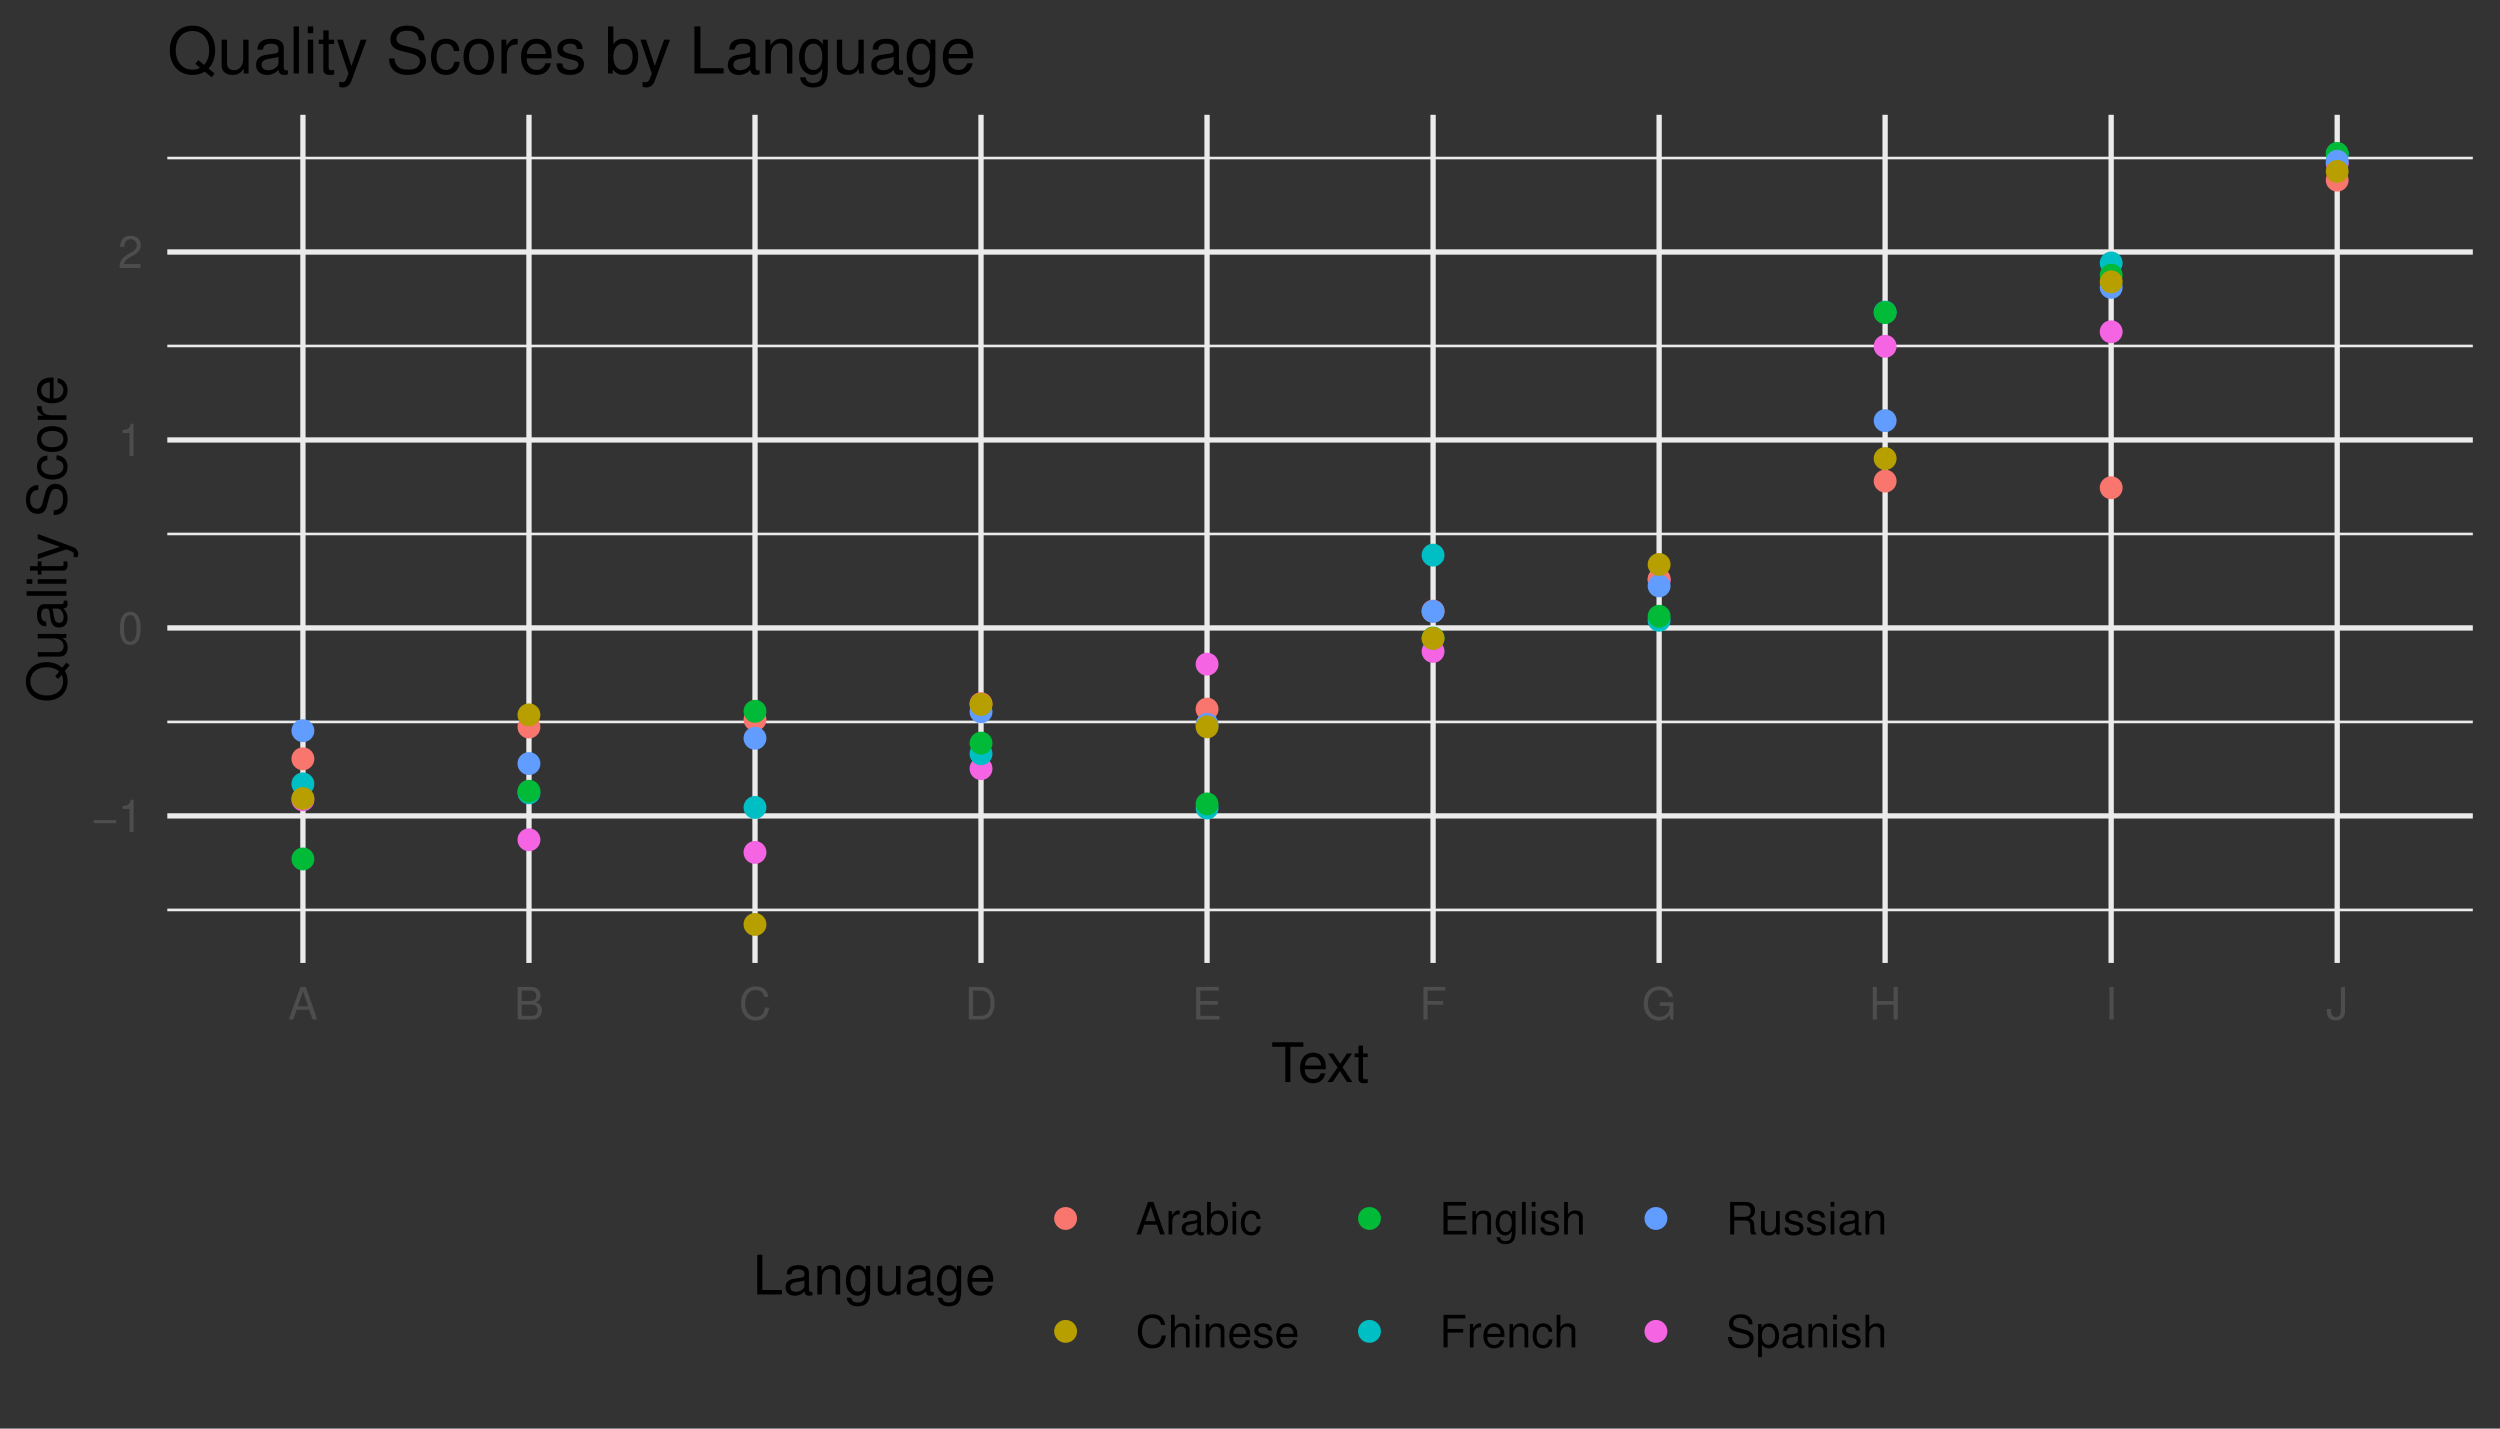 <?xml version="1.0" encoding="UTF-8"?>
<svg xmlns="http://www.w3.org/2000/svg" xmlns:xlink="http://www.w3.org/1999/xlink" width="504pt" height="288pt" viewBox="0 0 504 288" version="1.1">
<rect x="0" y="0" width="504" height="288" fill="#333333" stroke="none"/>
<defs>
<g>
<symbol overflow="visible" id="glyph0-0">
<path style="stroke:none;" d=""/>
</symbol>
<symbol overflow="visible" id="glyph0-1">
<path style="stroke:none;" d="M 4.891 -2.406 L 0.359 -2.406 L 0.359 -1.766 L 4.891 -1.766 Z M 4.891 -2.406 "/>
</symbol>
<symbol overflow="visible" id="glyph0-2">
<path style="stroke:none;" d="M 2.328 -4.641 L 2.328 0 L 3.125 0 L 3.125 -6.5 L 2.594 -6.5 C 2.328 -5.516 2.141 -5.375 0.922 -5.219 L 0.922 -4.641 Z M 2.328 -4.641 "/>
</symbol>
<symbol overflow="visible" id="glyph0-3">
<path style="stroke:none;" d="M 2.469 -6.5 C 1.875 -6.5 1.344 -6.234 1.016 -5.797 C 0.594 -5.219 0.391 -4.359 0.391 -3.156 C 0.391 -0.953 1.109 0.203 2.469 0.203 C 3.828 0.203 4.562 -0.953 4.562 -3.094 C 4.562 -4.359 4.359 -5.203 3.938 -5.797 C 3.609 -6.25 3.078 -6.5 2.469 -6.5 Z M 2.469 -5.812 C 3.328 -5.812 3.75 -4.938 3.75 -3.172 C 3.75 -1.312 3.344 -0.453 2.453 -0.453 C 1.625 -0.453 1.203 -1.344 1.203 -3.141 C 1.203 -4.938 1.625 -5.812 2.469 -5.812 Z M 2.469 -5.812 "/>
</symbol>
<symbol overflow="visible" id="glyph0-4">
<path style="stroke:none;" d="M 4.547 -0.781 L 1.203 -0.781 C 1.281 -1.328 1.562 -1.672 2.344 -2.141 L 3.25 -2.641 C 4.141 -3.141 4.594 -3.812 4.594 -4.609 C 4.594 -5.141 4.391 -5.656 4 -6 C 3.625 -6.344 3.156 -6.5 2.562 -6.5 C 1.75 -6.5 1.141 -6.219 0.797 -5.656 C 0.562 -5.312 0.469 -4.906 0.453 -4.25 L 1.234 -4.25 C 1.266 -4.703 1.328 -4.953 1.438 -5.172 C 1.641 -5.578 2.047 -5.812 2.531 -5.812 C 3.25 -5.812 3.781 -5.297 3.781 -4.594 C 3.781 -4.062 3.484 -3.625 2.922 -3.297 L 2.094 -2.812 C 0.766 -2.047 0.375 -1.438 0.312 -0.016 L 4.547 -0.016 Z M 4.547 -0.781 "/>
</symbol>
<symbol overflow="visible" id="glyph0-5">
<path style="stroke:none;" d="M 4.266 -1.969 L 4.938 0 L 5.875 0 L 3.578 -6.562 L 2.5 -6.562 L 0.156 0 L 1.047 0 L 1.734 -1.969 Z M 4.031 -2.672 L 1.938 -2.672 L 3.031 -5.656 Z M 4.031 -2.672 "/>
</symbol>
<symbol overflow="visible" id="glyph0-6">
<path style="stroke:none;" d="M 0.719 0 L 3.672 0 C 4.297 0 4.75 -0.172 5.109 -0.547 C 5.422 -0.891 5.609 -1.359 5.609 -1.875 C 5.609 -2.656 5.25 -3.141 4.406 -3.469 C 5.016 -3.75 5.312 -4.219 5.312 -4.891 C 5.312 -5.375 5.141 -5.797 4.797 -6.109 C 4.453 -6.422 4 -6.562 3.375 -6.562 L 0.719 -6.562 Z M 1.547 -3.734 L 1.547 -5.828 L 3.172 -5.828 C 3.641 -5.828 3.891 -5.766 4.125 -5.594 C 4.359 -5.406 4.484 -5.141 4.484 -4.781 C 4.484 -4.422 4.359 -4.156 4.125 -3.969 C 3.891 -3.797 3.641 -3.734 3.172 -3.734 Z M 1.547 -0.734 L 1.547 -3 L 3.594 -3 C 4.328 -3 4.766 -2.578 4.766 -1.859 C 4.766 -1.156 4.328 -0.734 3.594 -0.734 Z M 1.547 -0.734 "/>
</symbol>
<symbol overflow="visible" id="glyph0-7">
<path style="stroke:none;" d="M 5.953 -4.531 C 5.703 -5.969 4.875 -6.672 3.422 -6.672 C 2.547 -6.672 1.844 -6.391 1.344 -5.844 C 0.75 -5.203 0.438 -4.266 0.438 -3.203 C 0.438 -2.125 0.766 -1.203 1.375 -0.562 C 1.891 -0.031 2.531 0.203 3.391 0.203 C 5 0.203 5.891 -0.656 6.094 -2.391 L 5.234 -2.391 C 5.156 -1.938 5.062 -1.641 4.938 -1.375 C 4.656 -0.844 4.109 -0.531 3.406 -0.531 C 2.094 -0.531 1.266 -1.578 1.266 -3.219 C 1.266 -4.891 2.047 -5.938 3.328 -5.938 C 3.859 -5.938 4.359 -5.781 4.625 -5.516 C 4.875 -5.297 5 -5.016 5.109 -4.531 Z M 5.953 -4.531 "/>
</symbol>
<symbol overflow="visible" id="glyph0-8">
<path style="stroke:none;" d="M 0.797 0 L 3.328 0 C 4.984 0 6 -1.234 6 -3.281 C 6 -5.312 5 -6.562 3.328 -6.562 L 0.797 -6.562 Z M 1.641 -0.734 L 1.641 -5.828 L 3.188 -5.828 C 4.484 -5.828 5.172 -4.953 5.172 -3.281 C 5.172 -1.609 4.484 -0.734 3.188 -0.734 Z M 1.641 -0.734 "/>
</symbol>
<symbol overflow="visible" id="glyph0-9">
<path style="stroke:none;" d="M 1.641 -2.984 L 5.219 -2.984 L 5.219 -3.719 L 1.641 -3.719 L 1.641 -5.828 L 5.359 -5.828 L 5.359 -6.562 L 0.812 -6.562 L 0.812 0 L 5.516 0 L 5.516 -0.734 L 1.641 -0.734 Z M 1.641 -2.984 "/>
</symbol>
<symbol overflow="visible" id="glyph0-10">
<path style="stroke:none;" d="M 1.641 -2.984 L 4.781 -2.984 L 4.781 -3.719 L 1.641 -3.719 L 1.641 -5.828 L 5.219 -5.828 L 5.219 -6.562 L 0.812 -6.562 L 0.812 0 L 1.641 0 Z M 1.641 -2.984 "/>
</symbol>
<symbol overflow="visible" id="glyph0-11">
<path style="stroke:none;" d="M 6.375 -3.469 L 3.641 -3.469 L 3.641 -2.734 L 5.641 -2.734 L 5.641 -2.547 C 5.641 -1.375 4.781 -0.531 3.578 -0.531 C 2.922 -0.531 2.312 -0.781 1.922 -1.203 C 1.5 -1.672 1.234 -2.453 1.234 -3.266 C 1.234 -4.875 2.156 -5.938 3.531 -5.938 C 4.531 -5.938 5.25 -5.422 5.438 -4.578 L 6.297 -4.578 C 6.062 -5.906 5.047 -6.672 3.547 -6.672 C 2.75 -6.672 2.094 -6.469 1.578 -6.031 C 0.812 -5.406 0.391 -4.391 0.391 -3.219 C 0.391 -1.203 1.625 0.203 3.406 0.203 C 4.297 0.203 5 -0.125 5.641 -0.844 L 5.844 0.031 L 6.375 0.031 Z M 6.375 -3.469 "/>
</symbol>
<symbol overflow="visible" id="glyph0-12">
<path style="stroke:none;" d="M 4.953 -2.984 L 4.953 0 L 5.797 0 L 5.797 -6.562 L 4.953 -6.562 L 4.953 -3.719 L 1.578 -3.719 L 1.578 -6.562 L 0.75 -6.562 L 0.75 0 L 1.578 0 L 1.578 -2.984 Z M 4.953 -2.984 "/>
</symbol>
<symbol overflow="visible" id="glyph0-13">
<path style="stroke:none;" d="M 1.75 -6.562 L 0.906 -6.562 L 0.906 0 L 1.75 0 Z M 1.75 -6.562 "/>
</symbol>
<symbol overflow="visible" id="glyph0-14">
<path style="stroke:none;" d="M 3 -6.562 L 3 -1.938 C 3 -1.422 2.938 -1.125 2.797 -0.906 C 2.625 -0.641 2.328 -0.5 1.984 -0.5 C 1.359 -0.5 1.016 -0.922 1.016 -1.688 L 1.016 -2.109 L 0.156 -2.109 L 0.156 -1.531 C 0.156 -0.469 0.859 0.203 1.984 0.203 C 3.125 0.203 3.828 -0.5 3.828 -1.641 L 3.828 -6.562 Z M 3 -6.562 "/>
</symbol>
<symbol overflow="visible" id="glyph0-15">
<path style="stroke:none;" d="M 0.625 -4.719 L 0.625 0 L 1.375 0 L 1.375 -2.453 C 1.391 -3.578 1.859 -4.094 2.891 -4.062 L 2.891 -4.828 C 2.766 -4.844 2.688 -4.844 2.594 -4.844 C 2.109 -4.844 1.75 -4.562 1.312 -3.859 L 1.312 -4.719 Z M 0.625 -4.719 "/>
</symbol>
<symbol overflow="visible" id="glyph0-16">
<path style="stroke:none;" d="M 4.812 -0.438 C 4.734 -0.422 4.703 -0.422 4.656 -0.422 C 4.391 -0.422 4.25 -0.562 4.25 -0.797 L 4.25 -3.562 C 4.25 -4.406 3.641 -4.844 2.469 -4.844 C 1.781 -4.844 1.234 -4.656 0.906 -4.297 C 0.688 -4.062 0.609 -3.781 0.578 -3.328 L 1.344 -3.328 C 1.406 -3.891 1.75 -4.156 2.453 -4.156 C 3.125 -4.156 3.5 -3.906 3.5 -3.453 L 3.5 -3.266 C 3.484 -2.938 3.328 -2.812 2.719 -2.734 C 1.656 -2.594 1.5 -2.562 1.203 -2.453 C 0.656 -2.219 0.375 -1.797 0.375 -1.188 C 0.375 -0.328 0.969 0.203 1.922 0.203 C 2.516 0.203 3 0 3.531 -0.484 C 3.578 0 3.812 0.203 4.297 0.203 C 4.469 0.203 4.562 0.188 4.812 0.125 Z M 3.5 -1.484 C 3.5 -1.234 3.422 -1.078 3.203 -0.875 C 2.891 -0.594 2.531 -0.453 2.094 -0.453 C 1.5 -0.453 1.156 -0.734 1.156 -1.203 C 1.156 -1.703 1.484 -1.953 2.297 -2.062 C 3.094 -2.172 3.25 -2.219 3.5 -2.328 Z M 3.5 -1.484 "/>
</symbol>
<symbol overflow="visible" id="glyph0-17">
<path style="stroke:none;" d="M 0.484 -6.562 L 0.484 0 L 1.156 0 L 1.156 -0.609 C 1.516 -0.047 2 0.203 2.656 0.203 C 3.891 0.203 4.703 -0.812 4.703 -2.375 C 4.703 -3.906 3.938 -4.844 2.688 -4.844 C 2.047 -4.844 1.578 -4.609 1.234 -4.078 L 1.234 -6.562 Z M 2.547 -4.156 C 3.391 -4.156 3.922 -3.422 3.922 -2.297 C 3.922 -1.219 3.359 -0.5 2.547 -0.5 C 1.75 -0.5 1.234 -1.219 1.234 -2.328 C 1.234 -3.422 1.75 -4.156 2.547 -4.156 Z M 2.547 -4.156 "/>
</symbol>
<symbol overflow="visible" id="glyph0-18">
<path style="stroke:none;" d="M 1.344 -4.719 L 0.609 -4.719 L 0.609 0 L 1.344 0 Z M 1.344 -6.562 L 0.594 -6.562 L 0.594 -5.609 L 1.344 -5.609 Z M 1.344 -6.562 "/>
</symbol>
<symbol overflow="visible" id="glyph0-19">
<path style="stroke:none;" d="M 4.234 -3.125 C 4.203 -3.594 4.109 -3.891 3.922 -4.156 C 3.594 -4.594 3.031 -4.844 2.375 -4.844 C 1.094 -4.844 0.281 -3.844 0.281 -2.281 C 0.281 -0.75 1.094 0.203 2.359 0.203 C 3.484 0.203 4.203 -0.469 4.297 -1.625 L 3.531 -1.625 C 3.406 -0.859 3.031 -0.484 2.391 -0.484 C 1.562 -0.484 1.062 -1.156 1.062 -2.281 C 1.062 -3.453 1.547 -4.156 2.359 -4.156 C 3 -4.156 3.391 -3.781 3.484 -3.125 Z M 4.234 -3.125 "/>
</symbol>
<symbol overflow="visible" id="glyph0-20">
<path style="stroke:none;" d="M 0.625 -6.562 L 0.625 0 L 1.375 0 L 1.375 -2.594 C 1.375 -3.562 1.875 -4.188 2.656 -4.188 C 2.906 -4.188 3.141 -4.125 3.328 -3.984 C 3.531 -3.828 3.625 -3.594 3.625 -3.266 L 3.625 0 L 4.375 0 L 4.375 -3.562 C 4.375 -4.359 3.812 -4.844 2.891 -4.844 C 2.219 -4.844 1.812 -4.641 1.375 -4.062 L 1.375 -6.562 Z M 0.625 -6.562 "/>
</symbol>
<symbol overflow="visible" id="glyph0-21">
<path style="stroke:none;" d="M 0.625 -4.719 L 0.625 0 L 1.391 0 L 1.391 -2.594 C 1.391 -3.562 1.891 -4.188 2.656 -4.188 C 3.266 -4.188 3.641 -3.828 3.641 -3.266 L 3.641 0 L 4.391 0 L 4.391 -3.562 C 4.391 -4.344 3.797 -4.844 2.891 -4.844 C 2.188 -4.844 1.734 -4.578 1.328 -3.922 L 1.328 -4.719 Z M 0.625 -4.719 "/>
</symbol>
<symbol overflow="visible" id="glyph0-22">
<path style="stroke:none;" d="M 4.609 -2.109 C 4.609 -2.828 4.562 -3.266 4.422 -3.609 C 4.125 -4.391 3.406 -4.844 2.516 -4.844 C 1.203 -4.844 0.359 -3.859 0.359 -2.297 C 0.359 -0.734 1.172 0.203 2.5 0.203 C 3.578 0.203 4.328 -0.406 4.516 -1.438 L 3.766 -1.438 C 3.562 -0.812 3.125 -0.484 2.531 -0.484 C 2.047 -0.484 1.641 -0.703 1.391 -1.094 C 1.219 -1.375 1.156 -1.641 1.141 -2.109 Z M 1.156 -2.719 C 1.219 -3.594 1.75 -4.156 2.516 -4.156 C 3.281 -4.156 3.812 -3.562 3.812 -2.719 Z M 1.156 -2.719 "/>
</symbol>
<symbol overflow="visible" id="glyph0-23">
<path style="stroke:none;" d="M 3.938 -3.406 C 3.938 -4.328 3.328 -4.844 2.234 -4.844 C 1.141 -4.844 0.422 -4.281 0.422 -3.406 C 0.422 -2.672 0.797 -2.328 1.922 -2.047 L 2.625 -1.875 C 3.141 -1.75 3.344 -1.562 3.344 -1.234 C 3.344 -0.781 2.906 -0.484 2.25 -0.484 C 1.844 -0.484 1.5 -0.609 1.312 -0.797 C 1.203 -0.938 1.141 -1.078 1.094 -1.406 L 0.312 -1.406 C 0.344 -0.312 0.953 0.203 2.188 0.203 C 3.375 0.203 4.125 -0.375 4.125 -1.281 C 4.125 -1.984 3.734 -2.375 2.797 -2.594 L 2.078 -2.766 C 1.469 -2.922 1.203 -3.109 1.203 -3.453 C 1.203 -3.891 1.594 -4.156 2.203 -4.156 C 2.812 -4.156 3.125 -3.891 3.156 -3.406 Z M 3.938 -3.406 "/>
</symbol>
<symbol overflow="visible" id="glyph0-24">
<path style="stroke:none;" d="M 3.641 -4.719 L 3.641 -4.031 C 3.266 -4.594 2.844 -4.844 2.25 -4.844 C 1.109 -4.844 0.312 -3.781 0.312 -2.281 C 0.312 -1.484 0.5 -0.906 0.906 -0.438 C 1.266 -0.016 1.703 0.203 2.203 0.203 C 2.766 0.203 3.172 -0.047 3.562 -0.641 L 3.562 -0.391 C 3.562 0.859 3.219 1.328 2.281 1.328 C 1.641 1.328 1.312 1.078 1.234 0.547 L 0.469 0.547 C 0.547 1.406 1.234 1.969 2.266 1.969 C 2.953 1.969 3.531 1.734 3.828 1.359 C 4.188 0.922 4.328 0.328 4.328 -0.781 L 4.328 -4.719 Z M 2.328 -4.156 C 3.109 -4.156 3.562 -3.484 3.562 -2.297 C 3.562 -1.156 3.109 -0.484 2.328 -0.484 C 1.547 -0.484 1.094 -1.156 1.094 -2.328 C 1.094 -3.469 1.547 -4.156 2.328 -4.156 Z M 2.328 -4.156 "/>
</symbol>
<symbol overflow="visible" id="glyph0-25">
<path style="stroke:none;" d="M 1.375 -6.562 L 0.609 -6.562 L 0.609 0 L 1.375 0 Z M 1.375 -6.562 "/>
</symbol>
<symbol overflow="visible" id="glyph0-26">
<path style="stroke:none;" d="M 1.672 -2.828 L 3.828 -2.828 C 4.578 -2.828 4.906 -2.469 4.906 -1.656 L 4.906 -1.078 C 4.906 -0.672 4.984 -0.266 5.094 0 L 6.109 0 L 6.109 -0.203 C 5.797 -0.422 5.734 -0.656 5.719 -1.531 C 5.703 -2.609 5.531 -2.938 4.828 -3.234 C 5.562 -3.609 5.859 -4.047 5.859 -4.812 C 5.859 -5.938 5.156 -6.562 3.859 -6.562 L 0.844 -6.562 L 0.844 0 L 1.672 0 Z M 1.672 -3.562 L 1.672 -5.828 L 3.703 -5.828 C 4.172 -5.828 4.438 -5.75 4.641 -5.578 C 4.875 -5.375 4.984 -5.078 4.984 -4.703 C 4.984 -3.922 4.594 -3.562 3.703 -3.562 Z M 1.672 -3.562 "/>
</symbol>
<symbol overflow="visible" id="glyph0-27">
<path style="stroke:none;" d="M 4.344 0 L 4.344 -4.719 L 3.594 -4.719 L 3.594 -2.047 C 3.594 -1.078 3.094 -0.453 2.297 -0.453 C 1.703 -0.453 1.328 -0.812 1.328 -1.375 L 1.328 -4.719 L 0.578 -4.719 L 0.578 -1.078 C 0.578 -0.297 1.172 0.203 2.094 0.203 C 2.781 0.203 3.219 -0.031 3.656 -0.656 L 3.656 0 Z M 4.344 0 "/>
</symbol>
<symbol overflow="visible" id="glyph0-28">
<path style="stroke:none;" d="M 5.359 -4.641 C 5.359 -5.078 5.344 -5.219 5.188 -5.516 C 4.828 -6.266 4.062 -6.672 2.969 -6.672 C 1.516 -6.672 0.625 -5.938 0.625 -4.75 C 0.625 -3.938 1.047 -3.438 1.922 -3.219 L 3.547 -2.781 C 4.391 -2.562 4.75 -2.234 4.75 -1.719 C 4.75 -1.375 4.562 -1.016 4.281 -0.812 C 4.016 -0.625 3.609 -0.531 3.078 -0.531 C 2.359 -0.531 1.875 -0.703 1.562 -1.078 C 1.328 -1.375 1.219 -1.688 1.219 -2.094 L 0.438 -2.094 C 0.438 -1.484 0.562 -1.094 0.812 -0.734 C 1.266 -0.109 2.031 0.203 3.031 0.203 C 3.812 0.203 4.453 0.031 4.875 -0.297 C 5.312 -0.641 5.594 -1.234 5.594 -1.797 C 5.594 -2.609 5.078 -3.203 4.188 -3.453 L 2.547 -3.891 C 1.75 -4.109 1.469 -4.359 1.469 -4.859 C 1.469 -5.531 2.047 -5.969 2.938 -5.969 C 3.984 -5.969 4.562 -5.5 4.578 -4.641 Z M 5.359 -4.641 "/>
</symbol>
<symbol overflow="visible" id="glyph0-29">
<path style="stroke:none;" d="M 0.484 1.969 L 1.234 1.969 L 1.234 -0.5 C 1.641 -0.016 2.078 0.203 2.688 0.203 C 3.922 0.203 4.703 -0.781 4.703 -2.281 C 4.703 -3.859 3.938 -4.844 2.688 -4.844 C 2.047 -4.844 1.531 -4.562 1.172 -4 L 1.172 -4.719 L 0.484 -4.719 Z M 2.562 -4.156 C 3.391 -4.156 3.922 -3.422 3.922 -2.297 C 3.922 -1.219 3.375 -0.5 2.562 -0.5 C 1.75 -0.5 1.234 -1.219 1.234 -2.328 C 1.234 -3.422 1.75 -4.156 2.562 -4.156 Z M 2.562 -4.156 "/>
</symbol>
<symbol overflow="visible" id="glyph1-0">
<path style="stroke:none;" d=""/>
</symbol>
<symbol overflow="visible" id="glyph1-1">
<path style="stroke:none;" d="M 3.891 -7.109 L 6.516 -7.109 L 6.516 -8.016 L 0.234 -8.016 L 0.234 -7.109 L 2.875 -7.109 L 2.875 0 L 3.891 0 Z M 3.891 -7.109 "/>
</symbol>
<symbol overflow="visible" id="glyph1-2">
<path style="stroke:none;" d="M 5.641 -2.578 C 5.641 -3.453 5.578 -3.984 5.406 -4.406 C 5.031 -5.359 4.156 -5.922 3.078 -5.922 C 1.469 -5.922 0.438 -4.703 0.438 -2.812 C 0.438 -0.906 1.438 0.25 3.062 0.25 C 4.375 0.25 5.297 -0.5 5.516 -1.75 L 4.594 -1.75 C 4.344 -0.984 3.828 -0.594 3.094 -0.594 C 2.516 -0.594 2.016 -0.859 1.703 -1.344 C 1.484 -1.672 1.406 -2 1.391 -2.578 Z M 1.422 -3.328 C 1.5 -4.391 2.141 -5.078 3.062 -5.078 C 4 -5.078 4.656 -4.359 4.656 -3.328 Z M 1.422 -3.328 "/>
</symbol>
<symbol overflow="visible" id="glyph1-3">
<path style="stroke:none;" d="M 3.219 -2.984 L 5.141 -5.766 L 4.109 -5.766 L 2.734 -3.672 L 1.344 -5.766 L 0.297 -5.766 L 2.219 -2.938 L 0.188 0 L 1.234 0 L 2.688 -2.219 L 4.141 0 L 5.203 0 Z M 3.219 -2.984 "/>
</symbol>
<symbol overflow="visible" id="glyph1-4">
<path style="stroke:none;" d="M 2.797 -5.766 L 1.844 -5.766 L 1.844 -7.344 L 0.938 -7.344 L 0.938 -5.766 L 0.156 -5.766 L 0.156 -5.016 L 0.938 -5.016 L 0.938 -0.656 C 0.938 -0.062 1.328 0.25 2.047 0.25 C 2.281 0.25 2.484 0.234 2.797 0.172 L 2.797 -0.594 C 2.656 -0.562 2.547 -0.547 2.359 -0.547 C 1.953 -0.547 1.844 -0.656 1.844 -1.062 L 1.844 -5.016 L 2.797 -5.016 Z M 2.797 -5.766 "/>
</symbol>
<symbol overflow="visible" id="glyph1-5">
<path style="stroke:none;" d="M 1.906 -8.016 L 0.875 -8.016 L 0.875 0 L 5.859 0 L 5.859 -0.906 L 1.906 -0.906 Z M 1.906 -8.016 "/>
</symbol>
<symbol overflow="visible" id="glyph1-6">
<path style="stroke:none;" d="M 5.891 -0.531 C 5.781 -0.516 5.734 -0.516 5.688 -0.516 C 5.375 -0.516 5.188 -0.688 5.188 -0.969 L 5.188 -4.359 C 5.188 -5.375 4.438 -5.922 3.031 -5.922 C 2.172 -5.922 1.5 -5.688 1.109 -5.266 C 0.844 -4.969 0.734 -4.625 0.719 -4.062 L 1.641 -4.062 C 1.719 -4.766 2.141 -5.078 2.984 -5.078 C 3.828 -5.078 4.281 -4.781 4.281 -4.219 L 4.281 -3.984 C 4.266 -3.594 4.062 -3.438 3.328 -3.344 C 2.031 -3.172 1.828 -3.141 1.469 -2.984 C 0.797 -2.703 0.469 -2.203 0.469 -1.453 C 0.469 -0.406 1.188 0.25 2.359 0.25 C 3.078 0.25 3.656 0 4.312 -0.594 C 4.375 0 4.656 0.25 5.266 0.25 C 5.453 0.25 5.578 0.234 5.891 0.156 Z M 4.281 -1.812 C 4.281 -1.5 4.188 -1.312 3.922 -1.062 C 3.547 -0.719 3.094 -0.547 2.547 -0.547 C 1.844 -0.547 1.422 -0.891 1.422 -1.469 C 1.422 -2.078 1.812 -2.391 2.812 -2.531 C 3.781 -2.656 3.969 -2.703 4.281 -2.844 Z M 4.281 -1.812 "/>
</symbol>
<symbol overflow="visible" id="glyph1-7">
<path style="stroke:none;" d="M 0.766 -5.766 L 0.766 0 L 1.688 0 L 1.688 -3.172 C 1.688 -4.359 2.312 -5.125 3.25 -5.125 C 3.984 -5.125 4.438 -4.688 4.438 -4 L 4.438 0 L 5.359 0 L 5.359 -4.359 C 5.359 -5.312 4.641 -5.922 3.531 -5.922 C 2.672 -5.922 2.125 -5.594 1.609 -4.797 L 1.609 -5.766 Z M 0.766 -5.766 "/>
</symbol>
<symbol overflow="visible" id="glyph1-8">
<path style="stroke:none;" d="M 4.438 -5.766 L 4.438 -4.922 C 3.984 -5.625 3.469 -5.922 2.75 -5.922 C 1.359 -5.922 0.391 -4.625 0.391 -2.781 C 0.391 -1.812 0.609 -1.109 1.109 -0.531 C 1.547 -0.016 2.094 0.25 2.688 0.25 C 3.375 0.25 3.875 -0.062 4.359 -0.781 L 4.359 -0.484 C 4.359 1.062 3.922 1.625 2.781 1.625 C 2 1.625 1.594 1.312 1.5 0.656 L 0.578 0.656 C 0.656 1.734 1.5 2.391 2.766 2.391 C 3.609 2.391 4.312 2.125 4.688 1.656 C 5.125 1.125 5.297 0.406 5.297 -0.953 L 5.297 -5.766 Z M 2.844 -5.078 C 3.812 -5.078 4.359 -4.266 4.359 -2.812 C 4.359 -1.406 3.797 -0.594 2.844 -0.594 C 1.891 -0.594 1.344 -1.422 1.344 -2.844 C 1.344 -4.25 1.891 -5.078 2.844 -5.078 Z M 2.844 -5.078 "/>
</symbol>
<symbol overflow="visible" id="glyph1-9">
<path style="stroke:none;" d="M 5.297 0 L 5.297 -5.766 L 4.391 -5.766 L 4.391 -2.5 C 4.391 -1.312 3.766 -0.547 2.812 -0.547 C 2.094 -0.547 1.625 -0.984 1.625 -1.688 L 1.625 -5.766 L 0.719 -5.766 L 0.719 -1.312 C 0.719 -0.359 1.438 0.25 2.547 0.25 C 3.406 0.25 3.938 -0.047 4.484 -0.797 L 4.484 0 Z M 5.297 0 "/>
</symbol>
<symbol overflow="visible" id="glyph2-0">
<path style="stroke:none;" d=""/>
</symbol>
<symbol overflow="visible" id="glyph2-1">
<path style="stroke:none;" d="M 0.016 -8.062 L -0.844 -7.031 C -1.672 -7.781 -2.688 -8.156 -3.969 -8.156 C -6.469 -8.156 -8.156 -6.594 -8.156 -4.297 C -8.156 -1.969 -6.469 -0.422 -3.953 -0.422 C -1.438 -0.422 0.25 -1.969 0.25 -4.297 C 0.25 -5.094 0.078 -5.734 -0.312 -6.391 L 0.656 -7.547 Z M -2.25 -5.297 L -1.641 -4.781 L -0.953 -5.594 C -0.719 -5.125 -0.656 -4.766 -0.656 -4.281 C -0.656 -2.578 -1.969 -1.438 -3.953 -1.438 C -5.922 -1.438 -7.25 -2.578 -7.25 -4.297 C -7.25 -6 -5.922 -7.141 -3.953 -7.141 C -2.922 -7.141 -2.125 -6.859 -1.453 -6.266 Z M -2.25 -5.297 "/>
</symbol>
<symbol overflow="visible" id="glyph2-2">
<path style="stroke:none;" d="M 0 -5.297 L -5.766 -5.297 L -5.766 -4.391 L -2.5 -4.391 C -1.312 -4.391 -0.547 -3.766 -0.547 -2.812 C -0.547 -2.094 -0.984 -1.625 -1.688 -1.625 L -5.766 -1.625 L -5.766 -0.719 L -1.312 -0.719 C -0.359 -0.719 0.25 -1.438 0.25 -2.547 C 0.25 -3.406 -0.047 -3.938 -0.797 -4.484 L 0 -4.484 Z M 0 -5.297 "/>
</symbol>
<symbol overflow="visible" id="glyph2-3">
<path style="stroke:none;" d="M -0.531 -5.891 C -0.516 -5.781 -0.516 -5.734 -0.516 -5.688 C -0.516 -5.375 -0.688 -5.188 -0.969 -5.188 L -4.359 -5.188 C -5.375 -5.188 -5.922 -4.438 -5.922 -3.031 C -5.922 -2.172 -5.688 -1.5 -5.266 -1.109 C -4.969 -0.844 -4.625 -0.734 -4.062 -0.719 L -4.062 -1.641 C -4.766 -1.719 -5.078 -2.141 -5.078 -2.984 C -5.078 -3.828 -4.781 -4.281 -4.219 -4.281 L -3.984 -4.281 C -3.594 -4.266 -3.438 -4.062 -3.344 -3.328 C -3.172 -2.031 -3.141 -1.828 -2.984 -1.469 C -2.703 -0.797 -2.203 -0.469 -1.453 -0.469 C -0.406 -0.469 0.25 -1.188 0.25 -2.359 C 0.25 -3.078 0 -3.656 -0.594 -4.312 C 0 -4.375 0.25 -4.656 0.25 -5.266 C 0.25 -5.453 0.234 -5.578 0.156 -5.891 Z M -1.812 -4.281 C -1.5 -4.281 -1.312 -4.188 -1.062 -3.922 C -0.719 -3.547 -0.547 -3.094 -0.547 -2.547 C -0.547 -1.844 -0.891 -1.422 -1.469 -1.422 C -2.078 -1.422 -2.391 -1.812 -2.531 -2.812 C -2.656 -3.781 -2.703 -3.969 -2.844 -4.281 Z M -1.812 -4.281 "/>
</symbol>
<symbol overflow="visible" id="glyph2-4">
<path style="stroke:none;" d="M -8.016 -1.672 L -8.016 -0.75 L 0 -0.75 L 0 -1.672 Z M -8.016 -1.672 "/>
</symbol>
<symbol overflow="visible" id="glyph2-5">
<path style="stroke:none;" d="M -5.766 -1.656 L -5.766 -0.734 L 0 -0.734 L 0 -1.656 Z M -8.016 -1.656 L -8.016 -0.719 L -6.859 -0.719 L -6.859 -1.656 Z M -8.016 -1.656 "/>
</symbol>
<symbol overflow="visible" id="glyph2-6">
<path style="stroke:none;" d="M -5.766 -2.797 L -5.766 -1.844 L -7.344 -1.844 L -7.344 -0.938 L -5.766 -0.938 L -5.766 -0.156 L -5.016 -0.156 L -5.016 -0.938 L -0.656 -0.938 C -0.062 -0.938 0.25 -1.328 0.25 -2.047 C 0.25 -2.281 0.234 -2.484 0.172 -2.797 L -0.594 -2.797 C -0.562 -2.656 -0.547 -2.547 -0.547 -2.359 C -0.547 -1.953 -0.656 -1.844 -1.062 -1.844 L -5.016 -1.844 L -5.016 -2.797 Z M -5.766 -2.797 "/>
</symbol>
<symbol overflow="visible" id="glyph2-7">
<path style="stroke:none;" d="M -5.766 -4.266 L -1.281 -2.672 L -5.766 -1.203 L -5.766 -0.219 L 0.016 -2.172 L 0.938 -1.812 C 1.344 -1.656 1.5 -1.469 1.5 -1.078 C 1.5 -0.922 1.469 -0.797 1.438 -0.594 L 2.25 -0.594 C 2.359 -0.781 2.391 -0.969 2.391 -1.203 C 2.391 -1.5 2.297 -1.828 2.125 -2.062 C 1.906 -2.359 1.672 -2.516 1.203 -2.688 L -5.766 -5.266 Z M -5.766 -4.266 "/>
</symbol>
<symbol overflow="visible" id="glyph2-8">
<path style="stroke:none;" d=""/>
</symbol>
<symbol overflow="visible" id="glyph2-9">
<path style="stroke:none;" d="M -5.672 -6.562 C -6.219 -6.562 -6.375 -6.516 -6.75 -6.344 C -7.672 -5.906 -8.156 -4.969 -8.156 -3.625 C -8.156 -1.859 -7.25 -0.766 -5.797 -0.766 C -4.812 -0.766 -4.203 -1.281 -3.922 -2.344 L -3.406 -4.328 C -3.141 -5.359 -2.734 -5.812 -2.094 -5.812 C -1.672 -5.812 -1.234 -5.578 -0.984 -5.234 C -0.766 -4.922 -0.656 -4.406 -0.656 -3.766 C -0.656 -2.875 -0.859 -2.297 -1.312 -1.906 C -1.672 -1.609 -2.062 -1.484 -2.547 -1.5 L -2.547 -0.531 C -1.812 -0.531 -1.328 -0.688 -0.891 -1 C -0.125 -1.547 0.25 -2.469 0.25 -3.703 C 0.25 -4.656 0.031 -5.438 -0.359 -5.953 C -0.797 -6.484 -1.5 -6.828 -2.203 -6.828 C -3.188 -6.828 -3.922 -6.219 -4.219 -5.125 L -4.75 -3.109 C -5.016 -2.141 -5.328 -1.797 -5.938 -1.797 C -6.75 -1.797 -7.297 -2.516 -7.297 -3.594 C -7.297 -4.859 -6.719 -5.578 -5.672 -5.594 Z M -5.672 -6.562 "/>
</symbol>
<symbol overflow="visible" id="glyph2-10">
<path style="stroke:none;" d="M -3.828 -5.188 C -4.391 -5.141 -4.75 -5.016 -5.078 -4.797 C -5.609 -4.406 -5.922 -3.703 -5.922 -2.906 C -5.922 -1.344 -4.703 -0.344 -2.781 -0.344 C -0.922 -0.344 0.25 -1.328 0.25 -2.891 C 0.25 -4.266 -0.578 -5.141 -1.984 -5.25 L -1.984 -4.328 C -1.062 -4.172 -0.594 -3.703 -0.594 -2.922 C -0.594 -1.906 -1.422 -1.297 -2.781 -1.297 C -4.219 -1.297 -5.078 -1.891 -5.078 -2.891 C -5.078 -3.656 -4.625 -4.141 -3.828 -4.25 Z M -3.828 -5.188 "/>
</symbol>
<symbol overflow="visible" id="glyph2-11">
<path style="stroke:none;" d="M -5.922 -2.984 C -5.922 -1.359 -4.781 -0.391 -2.844 -0.391 C -0.891 -0.391 0.25 -1.359 0.25 -3 C 0.25 -4.625 -0.906 -5.609 -2.797 -5.609 C -4.797 -5.609 -5.922 -4.656 -5.922 -2.984 Z M -5.078 -3 C -5.078 -4.031 -4.234 -4.656 -2.812 -4.656 C -1.438 -4.656 -0.594 -4.016 -0.594 -3 C -0.594 -1.984 -1.438 -1.359 -2.844 -1.359 C -4.234 -1.359 -5.078 -1.984 -5.078 -3 Z M -5.078 -3 "/>
</symbol>
<symbol overflow="visible" id="glyph2-12">
<path style="stroke:none;" d="M -5.766 -0.766 L 0 -0.766 L 0 -1.688 L -2.984 -1.688 C -4.375 -1.688 -5 -2.266 -4.969 -3.531 L -5.891 -3.531 C -5.922 -3.375 -5.922 -3.281 -5.922 -3.172 C -5.922 -2.578 -5.578 -2.141 -4.719 -1.609 L -5.766 -1.609 Z M -5.766 -0.766 "/>
</symbol>
<symbol overflow="visible" id="glyph2-13">
<path style="stroke:none;" d="M -2.578 -5.641 C -3.453 -5.641 -3.984 -5.578 -4.406 -5.406 C -5.359 -5.031 -5.922 -4.156 -5.922 -3.078 C -5.922 -1.469 -4.703 -0.438 -2.812 -0.438 C -0.906 -0.438 0.25 -1.438 0.25 -3.062 C 0.25 -4.375 -0.5 -5.297 -1.75 -5.516 L -1.75 -4.594 C -0.984 -4.344 -0.594 -3.828 -0.594 -3.094 C -0.594 -2.516 -0.859 -2.016 -1.344 -1.703 C -1.672 -1.484 -2 -1.406 -2.578 -1.391 Z M -3.328 -1.422 C -4.391 -1.5 -5.078 -2.141 -5.078 -3.062 C -5.078 -4 -4.359 -4.656 -3.328 -4.656 Z M -3.328 -1.422 "/>
</symbol>
<symbol overflow="visible" id="glyph3-0">
<path style="stroke:none;" d=""/>
</symbol>
<symbol overflow="visible" id="glyph3-1">
<path style="stroke:none;" d="M 9.531 0.016 L 8.312 -0.984 C 9.203 -1.969 9.641 -3.188 9.641 -4.688 C 9.641 -7.641 7.797 -9.641 5.062 -9.641 C 2.328 -9.641 0.5 -7.641 0.5 -4.672 C 0.5 -1.703 2.328 0.297 5.062 0.297 C 6.016 0.297 6.781 0.094 7.547 -0.359 L 8.922 0.766 Z M 6.25 -2.672 L 5.656 -1.938 L 6.609 -1.125 C 6.062 -0.859 5.625 -0.766 5.062 -0.766 C 3.047 -0.766 1.703 -2.328 1.703 -4.672 C 1.703 -7 3.047 -8.562 5.062 -8.562 C 7.078 -8.562 8.438 -7 8.438 -4.688 C 8.438 -3.438 8.109 -2.516 7.406 -1.719 Z M 6.25 -2.672 "/>
</symbol>
<symbol overflow="visible" id="glyph3-2">
<path style="stroke:none;" d="M 6.266 0 L 6.266 -6.812 L 5.188 -6.812 L 5.188 -2.953 C 5.188 -1.562 4.453 -0.656 3.328 -0.656 C 2.469 -0.656 1.922 -1.172 1.922 -1.984 L 1.922 -6.812 L 0.844 -6.812 L 0.844 -1.562 C 0.844 -0.422 1.688 0.297 3.016 0.297 C 4.016 0.297 4.656 -0.047 5.297 -0.953 L 5.297 0 Z M 6.266 0 "/>
</symbol>
<symbol overflow="visible" id="glyph3-3">
<path style="stroke:none;" d="M 6.953 -0.641 C 6.844 -0.609 6.781 -0.609 6.719 -0.609 C 6.344 -0.609 6.141 -0.812 6.141 -1.141 L 6.141 -5.141 C 6.141 -6.359 5.25 -7 3.578 -7 C 2.578 -7 1.781 -6.719 1.312 -6.219 C 1 -5.859 0.875 -5.469 0.844 -4.797 L 1.938 -4.797 C 2.031 -5.625 2.516 -6 3.531 -6 C 4.531 -6 5.062 -5.641 5.062 -4.984 L 5.062 -4.703 C 5.047 -4.234 4.812 -4.062 3.922 -3.953 C 2.391 -3.75 2.156 -3.703 1.734 -3.531 C 0.953 -3.203 0.547 -2.594 0.547 -1.719 C 0.547 -0.484 1.406 0.297 2.781 0.297 C 3.641 0.297 4.328 0 5.094 -0.703 C 5.172 0 5.516 0.297 6.219 0.297 C 6.453 0.297 6.594 0.266 6.953 0.188 Z M 5.062 -2.141 C 5.062 -1.781 4.953 -1.562 4.625 -1.266 C 4.188 -0.859 3.656 -0.656 3.016 -0.656 C 2.172 -0.656 1.672 -1.047 1.672 -1.734 C 1.672 -2.453 2.141 -2.828 3.312 -2.984 C 4.469 -3.141 4.688 -3.203 5.062 -3.359 Z M 5.062 -2.141 "/>
</symbol>
<symbol overflow="visible" id="glyph3-4">
<path style="stroke:none;" d="M 1.969 -9.484 L 0.891 -9.484 L 0.891 0 L 1.969 0 Z M 1.969 -9.484 "/>
</symbol>
<symbol overflow="visible" id="glyph3-5">
<path style="stroke:none;" d="M 1.953 -6.812 L 0.875 -6.812 L 0.875 0 L 1.953 0 Z M 1.953 -9.484 L 0.859 -9.484 L 0.859 -8.109 L 1.953 -8.109 Z M 1.953 -9.484 "/>
</symbol>
<symbol overflow="visible" id="glyph3-6">
<path style="stroke:none;" d="M 3.297 -6.812 L 2.188 -6.812 L 2.188 -8.688 L 1.109 -8.688 L 1.109 -6.812 L 0.188 -6.812 L 0.188 -5.922 L 1.109 -5.922 L 1.109 -0.781 C 1.109 -0.078 1.578 0.297 2.422 0.297 C 2.703 0.297 2.938 0.266 3.297 0.203 L 3.297 -0.703 C 3.141 -0.656 3 -0.656 2.781 -0.656 C 2.312 -0.656 2.188 -0.781 2.188 -1.266 L 2.188 -5.922 L 3.297 -5.922 Z M 3.297 -6.812 "/>
</symbol>
<symbol overflow="visible" id="glyph3-7">
<path style="stroke:none;" d="M 5.047 -6.812 L 3.156 -1.516 L 1.422 -6.812 L 0.266 -6.812 L 2.562 0.031 L 2.141 1.109 C 1.969 1.594 1.734 1.766 1.281 1.766 C 1.094 1.766 0.938 1.734 0.703 1.688 L 0.703 2.672 C 0.922 2.781 1.141 2.828 1.438 2.828 C 1.781 2.828 2.156 2.719 2.438 2.516 C 2.781 2.266 2.984 1.969 3.188 1.438 L 6.219 -6.812 Z M 5.047 -6.812 "/>
</symbol>
<symbol overflow="visible" id="glyph3-8">
<path style="stroke:none;" d=""/>
</symbol>
<symbol overflow="visible" id="glyph3-9">
<path style="stroke:none;" d="M 7.75 -6.688 C 7.75 -7.344 7.703 -7.531 7.5 -7.969 C 6.984 -9.062 5.875 -9.641 4.281 -9.641 C 2.203 -9.641 0.906 -8.562 0.906 -6.844 C 0.906 -5.688 1.516 -4.969 2.766 -4.641 L 5.125 -4.016 C 6.328 -3.703 6.859 -3.219 6.859 -2.484 C 6.859 -1.969 6.594 -1.453 6.188 -1.172 C 5.812 -0.891 5.219 -0.766 4.453 -0.766 C 3.406 -0.766 2.719 -1.016 2.266 -1.562 C 1.906 -1.969 1.75 -2.438 1.766 -3.016 L 0.625 -3.016 C 0.641 -2.141 0.812 -1.578 1.188 -1.047 C 1.828 -0.156 2.922 0.297 4.375 0.297 C 5.5 0.297 6.422 0.031 7.031 -0.422 C 7.672 -0.938 8.078 -1.781 8.078 -2.594 C 8.078 -3.766 7.344 -4.625 6.062 -4.984 L 3.672 -5.609 C 2.531 -5.922 2.125 -6.297 2.125 -7.016 C 2.125 -7.984 2.969 -8.625 4.234 -8.625 C 5.75 -8.625 6.594 -7.938 6.609 -6.688 Z M 7.75 -6.688 "/>
</symbol>
<symbol overflow="visible" id="glyph3-10">
<path style="stroke:none;" d="M 6.125 -4.531 C 6.078 -5.188 5.922 -5.609 5.672 -6 C 5.203 -6.625 4.375 -7 3.438 -7 C 1.594 -7 0.406 -5.547 0.406 -3.281 C 0.406 -1.094 1.578 0.297 3.422 0.297 C 5.047 0.297 6.078 -0.672 6.203 -2.344 L 5.109 -2.344 C 4.922 -1.25 4.375 -0.703 3.438 -0.703 C 2.25 -0.703 1.531 -1.672 1.531 -3.281 C 1.531 -4.984 2.234 -6 3.422 -6 C 4.328 -6 4.906 -5.469 5.031 -4.531 Z M 6.125 -4.531 "/>
</symbol>
<symbol overflow="visible" id="glyph3-11">
<path style="stroke:none;" d="M 3.531 -7 C 1.609 -7 0.469 -5.641 0.469 -3.359 C 0.469 -1.047 1.609 0.297 3.547 0.297 C 5.469 0.297 6.625 -1.062 6.625 -3.297 C 6.625 -5.672 5.516 -7 3.531 -7 Z M 3.547 -6 C 4.766 -6 5.5 -5 5.5 -3.312 C 5.5 -1.703 4.75 -0.703 3.547 -0.703 C 2.344 -0.703 1.594 -1.703 1.594 -3.359 C 1.594 -5 2.344 -6 3.547 -6 Z M 3.547 -6 "/>
</symbol>
<symbol overflow="visible" id="glyph3-12">
<path style="stroke:none;" d="M 0.891 -6.812 L 0.891 0 L 1.984 0 L 1.984 -3.531 C 2 -5.172 2.672 -5.906 4.172 -5.859 L 4.172 -6.969 C 3.984 -7 3.891 -7 3.75 -7 C 3.062 -7 2.516 -6.594 1.891 -5.578 L 1.891 -6.812 Z M 0.891 -6.812 "/>
</symbol>
<symbol overflow="visible" id="glyph3-13">
<path style="stroke:none;" d="M 6.672 -3.047 C 6.672 -4.078 6.594 -4.703 6.391 -5.219 C 5.953 -6.328 4.906 -7 3.641 -7 C 1.734 -7 0.516 -5.562 0.516 -3.312 C 0.516 -1.062 1.688 0.297 3.609 0.297 C 5.172 0.297 6.25 -0.578 6.531 -2.062 L 5.438 -2.062 C 5.141 -1.172 4.531 -0.703 3.656 -0.703 C 2.969 -0.703 2.375 -1.016 2.016 -1.594 C 1.75 -1.969 1.656 -2.359 1.656 -3.047 Z M 1.672 -3.922 C 1.766 -5.188 2.531 -6 3.625 -6 C 4.734 -6 5.5 -5.141 5.5 -3.922 Z M 1.672 -3.922 "/>
</symbol>
<symbol overflow="visible" id="glyph3-14">
<path style="stroke:none;" d="M 5.688 -4.906 C 5.688 -6.25 4.797 -7 3.219 -7 C 1.641 -7 0.609 -6.188 0.609 -4.922 C 0.609 -3.859 1.156 -3.359 2.766 -2.969 L 3.781 -2.719 C 4.531 -2.531 4.844 -2.266 4.844 -1.781 C 4.844 -1.125 4.203 -0.703 3.25 -0.703 C 2.672 -0.703 2.172 -0.875 1.891 -1.156 C 1.734 -1.359 1.656 -1.547 1.594 -2.031 L 0.438 -2.031 C 0.5 -0.453 1.375 0.297 3.156 0.297 C 4.875 0.297 5.969 -0.547 5.969 -1.859 C 5.969 -2.875 5.391 -3.438 4.047 -3.75 L 3 -4 C 2.125 -4.219 1.734 -4.5 1.734 -4.984 C 1.734 -5.609 2.297 -6 3.188 -6 C 4.062 -6 4.531 -5.625 4.547 -4.906 Z M 5.688 -4.906 "/>
</symbol>
<symbol overflow="visible" id="glyph3-15">
<path style="stroke:none;" d="M 0.703 -9.484 L 0.703 0 L 1.672 0 L 1.672 -0.875 C 2.203 -0.078 2.891 0.297 3.828 0.297 C 5.625 0.297 6.797 -1.172 6.797 -3.438 C 6.797 -5.641 5.688 -7 3.891 -7 C 2.953 -7 2.281 -6.656 1.781 -5.891 L 1.781 -9.484 Z M 3.672 -6 C 4.891 -6 5.672 -4.938 5.672 -3.312 C 5.672 -1.766 4.859 -0.719 3.672 -0.719 C 2.516 -0.719 1.781 -1.75 1.781 -3.359 C 1.781 -4.953 2.516 -6 3.672 -6 Z M 3.672 -6 "/>
</symbol>
<symbol overflow="visible" id="glyph3-16">
<path style="stroke:none;" d="M 2.25 -9.484 L 1.047 -9.484 L 1.047 0 L 6.922 0 L 6.922 -1.062 L 2.25 -1.062 Z M 2.25 -9.484 "/>
</symbol>
<symbol overflow="visible" id="glyph3-17">
<path style="stroke:none;" d="M 0.906 -6.812 L 0.906 0 L 2 0 L 2 -3.75 C 2 -5.141 2.734 -6.062 3.844 -6.062 C 4.703 -6.062 5.25 -5.531 5.25 -4.719 L 5.25 0 L 6.328 0 L 6.328 -5.141 C 6.328 -6.281 5.484 -7 4.172 -7 C 3.156 -7 2.516 -6.609 1.906 -5.672 L 1.906 -6.812 Z M 0.906 -6.812 "/>
</symbol>
<symbol overflow="visible" id="glyph3-18">
<path style="stroke:none;" d="M 5.25 -6.812 L 5.25 -5.828 C 4.703 -6.641 4.109 -7 3.25 -7 C 1.594 -7 0.453 -5.469 0.453 -3.281 C 0.453 -2.141 0.734 -1.312 1.312 -0.625 C 1.812 -0.031 2.469 0.297 3.172 0.297 C 3.984 0.297 4.578 -0.062 5.141 -0.922 L 5.141 -0.578 C 5.141 1.25 4.641 1.922 3.281 1.922 C 2.359 1.922 1.891 1.562 1.781 0.781 L 0.672 0.781 C 0.781 2.047 1.781 2.828 3.266 2.828 C 4.266 2.828 5.094 2.516 5.531 1.969 C 6.062 1.328 6.25 0.484 6.25 -1.125 L 6.25 -6.812 Z M 3.359 -6 C 4.5 -6 5.141 -5.047 5.141 -3.312 C 5.141 -1.656 4.484 -0.703 3.359 -0.703 C 2.234 -0.703 1.594 -1.672 1.594 -3.359 C 1.594 -5.016 2.234 -6 3.359 -6 Z M 3.359 -6 "/>
</symbol>
</g>
<clipPath id="clip1">
  <path d="M 33.73 183 L 498.52 183 L 498.52 184 L 33.73 184 Z M 33.73 183 "/>
</clipPath>
<clipPath id="clip2">
  <path d="M 33.73 145 L 498.52 145 L 498.52 146 L 33.73 146 Z M 33.73 145 "/>
</clipPath>
<clipPath id="clip3">
  <path d="M 33.73 107 L 498.52 107 L 498.52 108 L 33.73 108 Z M 33.73 107 "/>
</clipPath>
<clipPath id="clip4">
  <path d="M 33.73 69 L 498.52 69 L 498.52 71 L 33.73 71 Z M 33.73 69 "/>
</clipPath>
<clipPath id="clip5">
  <path d="M 33.73 31 L 498.52 31 L 498.52 33 L 33.73 33 Z M 33.73 31 "/>
</clipPath>
<clipPath id="clip6">
  <path d="M 33.73 163 L 498.52 163 L 498.52 166 L 33.73 166 Z M 33.73 163 "/>
</clipPath>
<clipPath id="clip7">
  <path d="M 33.73 126 L 498.52 126 L 498.52 128 L 33.73 128 Z M 33.73 126 "/>
</clipPath>
<clipPath id="clip8">
  <path d="M 33.73 88 L 498.52 88 L 498.52 90 L 33.73 90 Z M 33.73 88 "/>
</clipPath>
<clipPath id="clip9">
  <path d="M 33.73 50 L 498.52 50 L 498.52 52 L 33.73 52 Z M 33.73 50 "/>
</clipPath>
<clipPath id="clip10">
  <path d="M 60 23.148 L 62 23.148 L 62 194.129 L 60 194.129 Z M 60 23.148 "/>
</clipPath>
<clipPath id="clip11">
  <path d="M 106 23.148 L 108 23.148 L 108 194.129 L 106 194.129 Z M 106 23.148 "/>
</clipPath>
<clipPath id="clip12">
  <path d="M 151 23.148 L 153 23.148 L 153 194.129 L 151 194.129 Z M 151 23.148 "/>
</clipPath>
<clipPath id="clip13">
  <path d="M 197 23.148 L 199 23.148 L 199 194.129 L 197 194.129 Z M 197 23.148 "/>
</clipPath>
<clipPath id="clip14">
  <path d="M 242 23.148 L 244 23.148 L 244 194.129 L 242 194.129 Z M 242 23.148 "/>
</clipPath>
<clipPath id="clip15">
  <path d="M 288 23.148 L 290 23.148 L 290 194.129 L 288 194.129 Z M 288 23.148 "/>
</clipPath>
<clipPath id="clip16">
  <path d="M 333 23.148 L 336 23.148 L 336 194.129 L 333 194.129 Z M 333 23.148 "/>
</clipPath>
<clipPath id="clip17">
  <path d="M 379 23.148 L 381 23.148 L 381 194.129 L 379 194.129 Z M 379 23.148 "/>
</clipPath>
<clipPath id="clip18">
  <path d="M 425 23.148 L 427 23.148 L 427 194.129 L 425 194.129 Z M 425 23.148 "/>
</clipPath>
<clipPath id="clip19">
  <path d="M 470 23.148 L 472 23.148 L 472 194.129 L 470 194.129 Z M 470 23.148 "/>
</clipPath>
</defs>
<g id="surface1">
<g clip-path="url(#clip1)" clip-rule="nonzero">
<path style="fill:none;stroke-width:0.53;stroke-linecap:butt;stroke-linejoin:round;stroke:rgb(92.157%,92.157%,92.157%);stroke-opacity:1;stroke-miterlimit:10;" d="M 33.73 104.559 L 498.52 104.559 " transform="matrix(1,0,0,-1,0,288)"/>
</g>
<g clip-path="url(#clip2)" clip-rule="nonzero">
<path style="fill:none;stroke-width:0.53;stroke-linecap:butt;stroke-linejoin:round;stroke:rgb(92.157%,92.157%,92.157%);stroke-opacity:1;stroke-miterlimit:10;" d="M 33.73 142.461 L 498.52 142.461 " transform="matrix(1,0,0,-1,0,288)"/>
</g>
<g clip-path="url(#clip3)" clip-rule="nonzero">
<path style="fill:none;stroke-width:0.53;stroke-linecap:butt;stroke-linejoin:round;stroke:rgb(92.157%,92.157%,92.157%);stroke-opacity:1;stroke-miterlimit:10;" d="M 33.73 180.352 L 498.52 180.352 " transform="matrix(1,0,0,-1,0,288)"/>
</g>
<g clip-path="url(#clip4)" clip-rule="nonzero">
<path style="fill:none;stroke-width:0.53;stroke-linecap:butt;stroke-linejoin:round;stroke:rgb(92.157%,92.157%,92.157%);stroke-opacity:1;stroke-miterlimit:10;" d="M 33.73 218.25 L 498.52 218.25 " transform="matrix(1,0,0,-1,0,288)"/>
</g>
<g clip-path="url(#clip5)" clip-rule="nonzero">
<path style="fill:none;stroke-width:0.53;stroke-linecap:butt;stroke-linejoin:round;stroke:rgb(92.157%,92.157%,92.157%);stroke-opacity:1;stroke-miterlimit:10;" d="M 33.73 256.141 L 498.52 256.141 " transform="matrix(1,0,0,-1,0,288)"/>
</g>
<g clip-path="url(#clip6)" clip-rule="nonzero">
<path style="fill:none;stroke-width:1.07;stroke-linecap:butt;stroke-linejoin:round;stroke:rgb(92.157%,92.157%,92.157%);stroke-opacity:1;stroke-miterlimit:10;" d="M 33.73 123.512 L 498.52 123.512 " transform="matrix(1,0,0,-1,0,288)"/>
</g>
<g clip-path="url(#clip7)" clip-rule="nonzero">
<path style="fill:none;stroke-width:1.07;stroke-linecap:butt;stroke-linejoin:round;stroke:rgb(92.157%,92.157%,92.157%);stroke-opacity:1;stroke-miterlimit:10;" d="M 33.73 161.41 L 498.52 161.41 " transform="matrix(1,0,0,-1,0,288)"/>
</g>
<g clip-path="url(#clip8)" clip-rule="nonzero">
<path style="fill:none;stroke-width:1.07;stroke-linecap:butt;stroke-linejoin:round;stroke:rgb(92.157%,92.157%,92.157%);stroke-opacity:1;stroke-miterlimit:10;" d="M 33.73 199.301 L 498.52 199.301 " transform="matrix(1,0,0,-1,0,288)"/>
</g>
<g clip-path="url(#clip9)" clip-rule="nonzero">
<path style="fill:none;stroke-width:1.07;stroke-linecap:butt;stroke-linejoin:round;stroke:rgb(92.157%,92.157%,92.157%);stroke-opacity:1;stroke-miterlimit:10;" d="M 33.73 237.199 L 498.52 237.199 " transform="matrix(1,0,0,-1,0,288)"/>
</g>
<g clip-path="url(#clip10)" clip-rule="nonzero">
<path style="fill:none;stroke-width:1.07;stroke-linecap:butt;stroke-linejoin:round;stroke:rgb(92.157%,92.157%,92.157%);stroke-opacity:1;stroke-miterlimit:10;" d="M 61.07 93.871 L 61.07 264.852 " transform="matrix(1,0,0,-1,0,288)"/>
</g>
<g clip-path="url(#clip11)" clip-rule="nonzero">
<path style="fill:none;stroke-width:1.07;stroke-linecap:butt;stroke-linejoin:round;stroke:rgb(92.157%,92.157%,92.157%);stroke-opacity:1;stroke-miterlimit:10;" d="M 106.641 93.871 L 106.641 264.852 " transform="matrix(1,0,0,-1,0,288)"/>
</g>
<g clip-path="url(#clip12)" clip-rule="nonzero">
<path style="fill:none;stroke-width:1.07;stroke-linecap:butt;stroke-linejoin:round;stroke:rgb(92.157%,92.157%,92.157%);stroke-opacity:1;stroke-miterlimit:10;" d="M 152.211 93.871 L 152.211 264.852 " transform="matrix(1,0,0,-1,0,288)"/>
</g>
<g clip-path="url(#clip13)" clip-rule="nonzero">
<path style="fill:none;stroke-width:1.07;stroke-linecap:butt;stroke-linejoin:round;stroke:rgb(92.157%,92.157%,92.157%);stroke-opacity:1;stroke-miterlimit:10;" d="M 197.77 93.871 L 197.77 264.852 " transform="matrix(1,0,0,-1,0,288)"/>
</g>
<g clip-path="url(#clip14)" clip-rule="nonzero">
<path style="fill:none;stroke-width:1.07;stroke-linecap:butt;stroke-linejoin:round;stroke:rgb(92.157%,92.157%,92.157%);stroke-opacity:1;stroke-miterlimit:10;" d="M 243.34 93.871 L 243.34 264.852 " transform="matrix(1,0,0,-1,0,288)"/>
</g>
<g clip-path="url(#clip15)" clip-rule="nonzero">
<path style="fill:none;stroke-width:1.07;stroke-linecap:butt;stroke-linejoin:round;stroke:rgb(92.157%,92.157%,92.157%);stroke-opacity:1;stroke-miterlimit:10;" d="M 288.91 93.871 L 288.91 264.852 " transform="matrix(1,0,0,-1,0,288)"/>
</g>
<g clip-path="url(#clip16)" clip-rule="nonzero">
<path style="fill:none;stroke-width:1.07;stroke-linecap:butt;stroke-linejoin:round;stroke:rgb(92.157%,92.157%,92.157%);stroke-opacity:1;stroke-miterlimit:10;" d="M 334.48 93.871 L 334.48 264.852 " transform="matrix(1,0,0,-1,0,288)"/>
</g>
<g clip-path="url(#clip17)" clip-rule="nonzero">
<path style="fill:none;stroke-width:1.07;stroke-linecap:butt;stroke-linejoin:round;stroke:rgb(92.157%,92.157%,92.157%);stroke-opacity:1;stroke-miterlimit:10;" d="M 380.039 93.871 L 380.039 264.852 " transform="matrix(1,0,0,-1,0,288)"/>
</g>
<g clip-path="url(#clip18)" clip-rule="nonzero">
<path style="fill:none;stroke-width:1.07;stroke-linecap:butt;stroke-linejoin:round;stroke:rgb(92.157%,92.157%,92.157%);stroke-opacity:1;stroke-miterlimit:10;" d="M 425.609 93.871 L 425.609 264.852 " transform="matrix(1,0,0,-1,0,288)"/>
</g>
<g clip-path="url(#clip19)" clip-rule="nonzero">
<path style="fill:none;stroke-width:1.07;stroke-linecap:butt;stroke-linejoin:round;stroke:rgb(92.157%,92.157%,92.157%);stroke-opacity:1;stroke-miterlimit:10;" d="M 471.18 93.871 L 471.18 264.852 " transform="matrix(1,0,0,-1,0,288)"/>
</g>
<path style="fill-rule:nonzero;fill:rgb(96.078%,39.215%,89.02%);fill-opacity:1;stroke-width:0.71;stroke-linecap:round;stroke-linejoin:round;stroke:rgb(96.078%,39.215%,89.02%);stroke-opacity:1;stroke-miterlimit:10;" d="M 59.109 126.75 C 59.109 127.828 59.988 128.711 61.07 128.711 C 62.141 128.711 63.02 127.828 63.02 126.75 C 63.02 125.68 62.141 124.801 61.07 124.801 C 59.988 124.801 59.109 125.68 59.109 126.75 " transform="matrix(1,0,0,-1,0,288)"/>
<path style="fill-rule:nonzero;fill:rgb(0%,74.902%,76.863%);fill-opacity:1;stroke-width:0.71;stroke-linecap:round;stroke-linejoin:round;stroke:rgb(0%,74.902%,76.863%);stroke-opacity:1;stroke-miterlimit:10;" d="M 59.109 129.969 C 59.109 131.039 59.988 131.922 61.07 131.922 C 62.141 131.922 63.02 131.039 63.02 129.969 C 63.02 128.891 62.141 128.012 61.07 128.012 C 59.988 128.012 59.109 128.891 59.109 129.969 " transform="matrix(1,0,0,-1,0,288)"/>
<path style="fill-rule:nonzero;fill:rgb(97.255%,46.274%,42.744%);fill-opacity:1;stroke-width:0.71;stroke-linecap:round;stroke-linejoin:round;stroke:rgb(97.255%,46.274%,42.744%);stroke-opacity:1;stroke-miterlimit:10;" d="M 59.109 135.031 C 59.109 136.102 59.988 136.98 61.07 136.98 C 62.141 136.98 63.02 136.102 63.02 135.031 C 63.02 133.949 62.141 133.07 61.07 133.07 C 59.988 133.07 59.109 133.949 59.109 135.031 " transform="matrix(1,0,0,-1,0,288)"/>
<path style="fill-rule:nonzero;fill:rgb(0%,72.942%,21.96%);fill-opacity:1;stroke-width:0.71;stroke-linecap:round;stroke-linejoin:round;stroke:rgb(0%,72.942%,21.96%);stroke-opacity:1;stroke-miterlimit:10;" d="M 59.109 114.828 C 59.109 115.91 59.988 116.789 61.07 116.789 C 62.141 116.789 63.02 115.91 63.02 114.828 C 63.02 113.762 62.141 112.879 61.07 112.879 C 59.988 112.879 59.109 113.762 59.109 114.828 " transform="matrix(1,0,0,-1,0,288)"/>
<path style="fill-rule:nonzero;fill:rgb(38.039%,61.177%,100%);fill-opacity:1;stroke-width:0.71;stroke-linecap:round;stroke-linejoin:round;stroke:rgb(38.039%,61.177%,100%);stroke-opacity:1;stroke-miterlimit:10;" d="M 59.109 140.691 C 59.109 141.77 59.988 142.648 61.07 142.648 C 62.141 142.648 63.02 141.77 63.02 140.691 C 63.02 139.621 62.141 138.738 61.07 138.738 C 59.988 138.738 59.109 139.621 59.109 140.691 " transform="matrix(1,0,0,-1,0,288)"/>
<path style="fill-rule:nonzero;fill:rgb(71.765%,62.354%,0%);fill-opacity:1;stroke-width:0.71;stroke-linecap:round;stroke-linejoin:round;stroke:rgb(71.765%,62.354%,0%);stroke-opacity:1;stroke-miterlimit:10;" d="M 59.109 127.02 C 59.109 128.09 59.988 128.969 61.07 128.969 C 62.141 128.969 63.02 128.09 63.02 127.02 C 63.02 125.941 62.141 125.07 61.07 125.07 C 59.988 125.07 59.109 125.941 59.109 127.02 " transform="matrix(1,0,0,-1,0,288)"/>
<path style="fill-rule:nonzero;fill:rgb(96.078%,39.215%,89.02%);fill-opacity:1;stroke-width:0.71;stroke-linecap:round;stroke-linejoin:round;stroke:rgb(96.078%,39.215%,89.02%);stroke-opacity:1;stroke-miterlimit:10;" d="M 104.68 118.711 C 104.68 119.781 105.559 120.66 106.641 120.66 C 107.711 120.66 108.59 119.781 108.59 118.711 C 108.59 117.629 107.711 116.75 106.641 116.75 C 105.559 116.75 104.68 117.629 104.68 118.711 " transform="matrix(1,0,0,-1,0,288)"/>
<path style="fill-rule:nonzero;fill:rgb(0%,74.902%,76.863%);fill-opacity:1;stroke-width:0.71;stroke-linecap:round;stroke-linejoin:round;stroke:rgb(0%,74.902%,76.863%);stroke-opacity:1;stroke-miterlimit:10;" d="M 104.68 128.172 C 104.68 129.238 105.559 130.121 106.641 130.121 C 107.711 130.121 108.59 129.238 108.59 128.172 C 108.59 127.09 107.711 126.211 106.641 126.211 C 105.559 126.211 104.68 127.09 104.68 128.172 " transform="matrix(1,0,0,-1,0,288)"/>
<path style="fill-rule:nonzero;fill:rgb(97.255%,46.274%,42.744%);fill-opacity:1;stroke-width:0.71;stroke-linecap:round;stroke-linejoin:round;stroke:rgb(97.255%,46.274%,42.744%);stroke-opacity:1;stroke-miterlimit:10;" d="M 104.68 141.43 C 104.68 142.512 105.559 143.391 106.641 143.391 C 107.711 143.391 108.59 142.512 108.59 141.43 C 108.59 140.359 107.711 139.48 106.641 139.48 C 105.559 139.48 104.68 140.359 104.68 141.43 " transform="matrix(1,0,0,-1,0,288)"/>
<path style="fill-rule:nonzero;fill:rgb(0%,72.942%,21.96%);fill-opacity:1;stroke-width:0.71;stroke-linecap:round;stroke-linejoin:round;stroke:rgb(0%,72.942%,21.96%);stroke-opacity:1;stroke-miterlimit:10;" d="M 104.68 128.48 C 104.68 129.559 105.559 130.441 106.641 130.441 C 107.711 130.441 108.59 129.559 108.59 128.48 C 108.59 127.41 107.711 126.531 106.641 126.531 C 105.559 126.531 104.68 127.41 104.68 128.48 " transform="matrix(1,0,0,-1,0,288)"/>
<path style="fill-rule:nonzero;fill:rgb(38.039%,61.177%,100%);fill-opacity:1;stroke-width:0.71;stroke-linecap:round;stroke-linejoin:round;stroke:rgb(38.039%,61.177%,100%);stroke-opacity:1;stroke-miterlimit:10;" d="M 104.68 134.07 C 104.68 135.141 105.559 136.02 106.641 136.02 C 107.711 136.02 108.59 135.141 108.59 134.07 C 108.59 132.988 107.711 132.109 106.641 132.109 C 105.559 132.109 104.68 132.988 104.68 134.07 " transform="matrix(1,0,0,-1,0,288)"/>
<path style="fill-rule:nonzero;fill:rgb(71.765%,62.354%,0%);fill-opacity:1;stroke-width:0.71;stroke-linecap:round;stroke-linejoin:round;stroke:rgb(71.765%,62.354%,0%);stroke-opacity:1;stroke-miterlimit:10;" d="M 104.68 143.891 C 104.68 144.961 105.559 145.84 106.641 145.84 C 107.711 145.84 108.59 144.961 108.59 143.891 C 108.59 142.809 107.711 141.93 106.641 141.93 C 105.559 141.93 104.68 142.809 104.68 143.891 " transform="matrix(1,0,0,-1,0,288)"/>
<path style="fill-rule:nonzero;fill:rgb(96.078%,39.215%,89.02%);fill-opacity:1;stroke-width:0.71;stroke-linecap:round;stroke-linejoin:round;stroke:rgb(96.078%,39.215%,89.02%);stroke-opacity:1;stroke-miterlimit:10;" d="M 150.25 116.148 C 150.25 117.23 151.129 118.109 152.211 118.109 C 153.281 118.109 154.16 117.23 154.16 116.148 C 154.16 115.078 153.281 114.199 152.211 114.199 C 151.129 114.199 150.25 115.078 150.25 116.148 " transform="matrix(1,0,0,-1,0,288)"/>
<path style="fill-rule:nonzero;fill:rgb(0%,74.902%,76.863%);fill-opacity:1;stroke-width:0.71;stroke-linecap:round;stroke-linejoin:round;stroke:rgb(0%,74.902%,76.863%);stroke-opacity:1;stroke-miterlimit:10;" d="M 150.25 125.211 C 150.25 126.289 151.129 127.172 152.211 127.172 C 153.281 127.172 154.16 126.289 154.16 125.211 C 154.16 124.141 153.281 123.262 152.211 123.262 C 151.129 123.262 150.25 124.141 150.25 125.211 " transform="matrix(1,0,0,-1,0,288)"/>
<path style="fill-rule:nonzero;fill:rgb(97.255%,46.274%,42.744%);fill-opacity:1;stroke-width:0.71;stroke-linecap:round;stroke-linejoin:round;stroke:rgb(97.255%,46.274%,42.744%);stroke-opacity:1;stroke-miterlimit:10;" d="M 150.25 142.922 C 150.25 144 151.129 144.879 152.211 144.879 C 153.281 144.879 154.16 144 154.16 142.922 C 154.16 141.852 153.281 140.969 152.211 140.969 C 151.129 140.969 150.25 141.852 150.25 142.922 " transform="matrix(1,0,0,-1,0,288)"/>
<path style="fill-rule:nonzero;fill:rgb(0%,72.942%,21.96%);fill-opacity:1;stroke-width:0.71;stroke-linecap:round;stroke-linejoin:round;stroke:rgb(0%,72.942%,21.96%);stroke-opacity:1;stroke-miterlimit:10;" d="M 150.25 144.602 C 150.25 145.68 151.129 146.559 152.211 146.559 C 153.281 146.559 154.16 145.68 154.16 144.602 C 154.16 143.531 153.281 142.648 152.211 142.648 C 151.129 142.648 150.25 143.531 150.25 144.602 " transform="matrix(1,0,0,-1,0,288)"/>
<path style="fill-rule:nonzero;fill:rgb(38.039%,61.177%,100%);fill-opacity:1;stroke-width:0.71;stroke-linecap:round;stroke-linejoin:round;stroke:rgb(38.039%,61.177%,100%);stroke-opacity:1;stroke-miterlimit:10;" d="M 150.25 139.172 C 150.25 140.238 151.129 141.121 152.211 141.121 C 153.281 141.121 154.16 140.238 154.16 139.172 C 154.16 138.09 153.281 137.211 152.211 137.211 C 151.129 137.211 150.25 138.09 150.25 139.172 " transform="matrix(1,0,0,-1,0,288)"/>
<path style="fill-rule:nonzero;fill:rgb(71.765%,62.354%,0%);fill-opacity:1;stroke-width:0.71;stroke-linecap:round;stroke-linejoin:round;stroke:rgb(71.765%,62.354%,0%);stroke-opacity:1;stroke-miterlimit:10;" d="M 150.25 101.641 C 150.25 102.711 151.129 103.59 152.211 103.59 C 153.281 103.59 154.16 102.711 154.16 101.641 C 154.16 100.559 153.281 99.68 152.211 99.68 C 151.129 99.68 150.25 100.559 150.25 101.641 " transform="matrix(1,0,0,-1,0,288)"/>
<path style="fill-rule:nonzero;fill:rgb(96.078%,39.215%,89.02%);fill-opacity:1;stroke-width:0.71;stroke-linecap:round;stroke-linejoin:round;stroke:rgb(96.078%,39.215%,89.02%);stroke-opacity:1;stroke-miterlimit:10;" d="M 195.82 133.051 C 195.82 134.121 196.699 135 197.77 135 C 198.852 135 199.73 134.121 199.73 133.051 C 199.73 131.969 198.852 131.09 197.77 131.09 C 196.699 131.09 195.82 131.969 195.82 133.051 " transform="matrix(1,0,0,-1,0,288)"/>
<path style="fill-rule:nonzero;fill:rgb(0%,74.902%,76.863%);fill-opacity:1;stroke-width:0.71;stroke-linecap:round;stroke-linejoin:round;stroke:rgb(0%,74.902%,76.863%);stroke-opacity:1;stroke-miterlimit:10;" d="M 195.82 136.039 C 195.82 137.121 196.699 138 197.77 138 C 198.852 138 199.73 137.121 199.73 136.039 C 199.73 134.969 198.852 134.09 197.77 134.09 C 196.699 134.09 195.82 134.969 195.82 136.039 " transform="matrix(1,0,0,-1,0,288)"/>
<path style="fill-rule:nonzero;fill:rgb(97.255%,46.274%,42.744%);fill-opacity:1;stroke-width:0.71;stroke-linecap:round;stroke-linejoin:round;stroke:rgb(97.255%,46.274%,42.744%);stroke-opacity:1;stroke-miterlimit:10;" d="M 195.82 146.141 C 195.82 147.219 196.699 148.102 197.77 148.102 C 198.852 148.102 199.73 147.219 199.73 146.141 C 199.73 145.07 198.852 144.191 197.77 144.191 C 196.699 144.191 195.82 145.07 195.82 146.141 " transform="matrix(1,0,0,-1,0,288)"/>
<path style="fill-rule:nonzero;fill:rgb(0%,72.942%,21.96%);fill-opacity:1;stroke-width:0.71;stroke-linecap:round;stroke-linejoin:round;stroke:rgb(0%,72.942%,21.96%);stroke-opacity:1;stroke-miterlimit:10;" d="M 195.82 138.18 C 195.82 139.262 196.699 140.141 197.77 140.141 C 198.852 140.141 199.73 139.262 199.73 138.18 C 199.73 137.109 198.852 136.23 197.77 136.23 C 196.699 136.23 195.82 137.109 195.82 138.18 " transform="matrix(1,0,0,-1,0,288)"/>
<path style="fill-rule:nonzero;fill:rgb(38.039%,61.177%,100%);fill-opacity:1;stroke-width:0.71;stroke-linecap:round;stroke-linejoin:round;stroke:rgb(38.039%,61.177%,100%);stroke-opacity:1;stroke-miterlimit:10;" d="M 195.82 144.5 C 195.82 145.578 196.699 146.461 197.77 146.461 C 198.852 146.461 199.73 145.578 199.73 144.5 C 199.73 143.43 198.852 142.551 197.77 142.551 C 196.699 142.551 195.82 143.43 195.82 144.5 " transform="matrix(1,0,0,-1,0,288)"/>
<path style="fill-rule:nonzero;fill:rgb(71.765%,62.354%,0%);fill-opacity:1;stroke-width:0.71;stroke-linecap:round;stroke-linejoin:round;stroke:rgb(71.765%,62.354%,0%);stroke-opacity:1;stroke-miterlimit:10;" d="M 195.82 145.988 C 195.82 147.059 196.699 147.941 197.77 147.941 C 198.852 147.941 199.73 147.059 199.73 145.988 C 199.73 144.91 198.852 144.031 197.77 144.031 C 196.699 144.031 195.82 144.91 195.82 145.988 " transform="matrix(1,0,0,-1,0,288)"/>
<path style="fill-rule:nonzero;fill:rgb(96.078%,39.215%,89.02%);fill-opacity:1;stroke-width:0.71;stroke-linecap:round;stroke-linejoin:round;stroke:rgb(96.078%,39.215%,89.02%);stroke-opacity:1;stroke-miterlimit:10;" d="M 241.391 154.109 C 241.391 155.18 242.27 156.059 243.34 156.059 C 244.422 156.059 245.301 155.18 245.301 154.109 C 245.301 153.031 244.422 152.148 243.34 152.148 C 242.27 152.148 241.391 153.031 241.391 154.109 " transform="matrix(1,0,0,-1,0,288)"/>
<path style="fill-rule:nonzero;fill:rgb(0%,74.902%,76.863%);fill-opacity:1;stroke-width:0.71;stroke-linecap:round;stroke-linejoin:round;stroke:rgb(0%,74.902%,76.863%);stroke-opacity:1;stroke-miterlimit:10;" d="M 241.391 125.109 C 241.391 126.191 242.27 127.07 243.34 127.07 C 244.422 127.07 245.301 126.191 245.301 125.109 C 245.301 124.039 244.422 123.16 243.34 123.16 C 242.27 123.16 241.391 124.039 241.391 125.109 " transform="matrix(1,0,0,-1,0,288)"/>
<path style="fill-rule:nonzero;fill:rgb(97.255%,46.274%,42.744%);fill-opacity:1;stroke-width:0.71;stroke-linecap:round;stroke-linejoin:round;stroke:rgb(97.255%,46.274%,42.744%);stroke-opacity:1;stroke-miterlimit:10;" d="M 241.391 145.051 C 241.391 146.121 242.27 147 243.34 147 C 244.422 147 245.301 146.121 245.301 145.051 C 245.301 143.969 244.422 143.09 243.34 143.09 C 242.27 143.09 241.391 143.969 241.391 145.051 " transform="matrix(1,0,0,-1,0,288)"/>
<path style="fill-rule:nonzero;fill:rgb(0%,72.942%,21.96%);fill-opacity:1;stroke-width:0.71;stroke-linecap:round;stroke-linejoin:round;stroke:rgb(0%,72.942%,21.96%);stroke-opacity:1;stroke-miterlimit:10;" d="M 241.391 125.922 C 241.391 127 242.27 127.879 243.34 127.879 C 244.422 127.879 245.301 127 245.301 125.922 C 245.301 124.852 244.422 123.969 243.34 123.969 C 242.27 123.969 241.391 124.852 241.391 125.922 " transform="matrix(1,0,0,-1,0,288)"/>
<path style="fill-rule:nonzero;fill:rgb(38.039%,61.177%,100%);fill-opacity:1;stroke-width:0.71;stroke-linecap:round;stroke-linejoin:round;stroke:rgb(38.039%,61.177%,100%);stroke-opacity:1;stroke-miterlimit:10;" d="M 241.391 141.98 C 241.391 143.051 242.27 143.93 243.34 143.93 C 244.422 143.93 245.301 143.051 245.301 141.98 C 245.301 140.898 244.422 140.02 243.34 140.02 C 242.27 140.02 241.391 140.898 241.391 141.98 " transform="matrix(1,0,0,-1,0,288)"/>
<path style="fill-rule:nonzero;fill:rgb(71.765%,62.354%,0%);fill-opacity:1;stroke-width:0.71;stroke-linecap:round;stroke-linejoin:round;stroke:rgb(71.765%,62.354%,0%);stroke-opacity:1;stroke-miterlimit:10;" d="M 241.391 141.469 C 241.391 142.551 242.27 143.43 243.34 143.43 C 244.422 143.43 245.301 142.551 245.301 141.469 C 245.301 140.398 244.422 139.52 243.34 139.52 C 242.27 139.52 241.391 140.398 241.391 141.469 " transform="matrix(1,0,0,-1,0,288)"/>
<path style="fill-rule:nonzero;fill:rgb(96.078%,39.215%,89.02%);fill-opacity:1;stroke-width:0.71;stroke-linecap:round;stroke-linejoin:round;stroke:rgb(96.078%,39.215%,89.02%);stroke-opacity:1;stroke-miterlimit:10;" d="M 286.949 156.672 C 286.949 157.75 287.828 158.629 288.91 158.629 C 289.98 158.629 290.859 157.75 290.859 156.672 C 290.859 155.602 289.98 154.719 288.91 154.719 C 287.828 154.719 286.949 155.602 286.949 156.672 " transform="matrix(1,0,0,-1,0,288)"/>
<path style="fill-rule:nonzero;fill:rgb(0%,74.902%,76.863%);fill-opacity:1;stroke-width:0.71;stroke-linecap:round;stroke-linejoin:round;stroke:rgb(0%,74.902%,76.863%);stroke-opacity:1;stroke-miterlimit:10;" d="M 286.949 176.078 C 286.949 177.16 287.828 178.039 288.91 178.039 C 289.98 178.039 290.859 177.16 290.859 176.078 C 290.859 175.012 289.98 174.129 288.91 174.129 C 287.828 174.129 286.949 175.012 286.949 176.078 " transform="matrix(1,0,0,-1,0,288)"/>
<path style="fill-rule:nonzero;fill:rgb(97.255%,46.274%,42.744%);fill-opacity:1;stroke-width:0.71;stroke-linecap:round;stroke-linejoin:round;stroke:rgb(97.255%,46.274%,42.744%);stroke-opacity:1;stroke-miterlimit:10;" d="M 286.949 164.801 C 286.949 165.871 287.828 166.75 288.91 166.75 C 289.98 166.75 290.859 165.871 290.859 164.801 C 290.859 163.719 289.98 162.84 288.91 162.84 C 287.828 162.84 286.949 163.719 286.949 164.801 " transform="matrix(1,0,0,-1,0,288)"/>
<path style="fill-rule:nonzero;fill:rgb(0%,72.942%,21.96%);fill-opacity:1;stroke-width:0.71;stroke-linecap:round;stroke-linejoin:round;stroke:rgb(0%,72.942%,21.96%);stroke-opacity:1;stroke-miterlimit:10;" d="M 286.949 159.359 C 286.949 160.441 287.828 161.32 288.91 161.32 C 289.98 161.32 290.859 160.441 290.859 159.359 C 290.859 158.289 289.98 157.41 288.91 157.41 C 287.828 157.41 286.949 158.289 286.949 159.359 " transform="matrix(1,0,0,-1,0,288)"/>
<path style="fill-rule:nonzero;fill:rgb(38.039%,61.177%,100%);fill-opacity:1;stroke-width:0.71;stroke-linecap:round;stroke-linejoin:round;stroke:rgb(38.039%,61.177%,100%);stroke-opacity:1;stroke-miterlimit:10;" d="M 286.949 164.75 C 286.949 165.82 287.828 166.699 288.91 166.699 C 289.98 166.699 290.859 165.82 290.859 164.75 C 290.859 163.672 289.98 162.789 288.91 162.789 C 287.828 162.789 286.949 163.672 286.949 164.75 " transform="matrix(1,0,0,-1,0,288)"/>
<path style="fill-rule:nonzero;fill:rgb(71.765%,62.354%,0%);fill-opacity:1;stroke-width:0.71;stroke-linecap:round;stroke-linejoin:round;stroke:rgb(71.765%,62.354%,0%);stroke-opacity:1;stroke-miterlimit:10;" d="M 286.949 159.301 C 286.949 160.371 287.828 161.25 288.91 161.25 C 289.98 161.25 290.859 160.371 290.859 159.301 C 290.859 158.219 289.98 157.34 288.91 157.34 C 287.828 157.34 286.949 158.219 286.949 159.301 " transform="matrix(1,0,0,-1,0,288)"/>
<path style="fill-rule:nonzero;fill:rgb(96.078%,39.215%,89.02%);fill-opacity:1;stroke-width:0.71;stroke-linecap:round;stroke-linejoin:round;stroke:rgb(96.078%,39.215%,89.02%);stroke-opacity:1;stroke-miterlimit:10;" d="M 332.52 171.07 C 332.52 172.141 333.398 173.02 334.48 173.02 C 335.551 173.02 336.43 172.141 336.43 171.07 C 336.43 169.988 335.551 169.109 334.48 169.109 C 333.398 169.109 332.52 169.988 332.52 171.07 " transform="matrix(1,0,0,-1,0,288)"/>
<path style="fill-rule:nonzero;fill:rgb(0%,74.902%,76.863%);fill-opacity:1;stroke-width:0.71;stroke-linecap:round;stroke-linejoin:round;stroke:rgb(0%,74.902%,76.863%);stroke-opacity:1;stroke-miterlimit:10;" d="M 332.52 162.949 C 332.52 164.02 333.398 164.898 334.48 164.898 C 335.551 164.898 336.43 164.02 336.43 162.949 C 336.43 161.871 335.551 160.988 334.48 160.988 C 333.398 160.988 332.52 161.871 332.52 162.949 " transform="matrix(1,0,0,-1,0,288)"/>
<path style="fill-rule:nonzero;fill:rgb(97.255%,46.274%,42.744%);fill-opacity:1;stroke-width:0.71;stroke-linecap:round;stroke-linejoin:round;stroke:rgb(97.255%,46.274%,42.744%);stroke-opacity:1;stroke-miterlimit:10;" d="M 332.52 171.27 C 332.52 172.352 333.398 173.23 334.48 173.23 C 335.551 173.23 336.43 172.352 336.43 171.27 C 336.43 170.199 335.551 169.32 334.48 169.32 C 333.398 169.32 332.52 170.199 332.52 171.27 " transform="matrix(1,0,0,-1,0,288)"/>
<path style="fill-rule:nonzero;fill:rgb(0%,72.942%,21.96%);fill-opacity:1;stroke-width:0.71;stroke-linecap:round;stroke-linejoin:round;stroke:rgb(0%,72.942%,21.96%);stroke-opacity:1;stroke-miterlimit:10;" d="M 332.52 163.75 C 332.52 164.828 333.398 165.711 334.48 165.711 C 335.551 165.711 336.43 164.828 336.43 163.75 C 336.43 162.68 335.551 161.801 334.48 161.801 C 333.398 161.801 332.52 162.68 332.52 163.75 " transform="matrix(1,0,0,-1,0,288)"/>
<path style="fill-rule:nonzero;fill:rgb(38.039%,61.177%,100%);fill-opacity:1;stroke-width:0.71;stroke-linecap:round;stroke-linejoin:round;stroke:rgb(38.039%,61.177%,100%);stroke-opacity:1;stroke-miterlimit:10;" d="M 332.52 169.891 C 332.52 170.961 333.398 171.84 334.48 171.84 C 335.551 171.84 336.43 170.961 336.43 169.891 C 336.43 168.809 335.551 167.93 334.48 167.93 C 333.398 167.93 332.52 168.809 332.52 169.891 " transform="matrix(1,0,0,-1,0,288)"/>
<path style="fill-rule:nonzero;fill:rgb(71.765%,62.354%,0%);fill-opacity:1;stroke-width:0.71;stroke-linecap:round;stroke-linejoin:round;stroke:rgb(71.765%,62.354%,0%);stroke-opacity:1;stroke-miterlimit:10;" d="M 332.52 174.199 C 332.52 175.281 333.398 176.16 334.48 176.16 C 335.551 176.16 336.43 175.281 336.43 174.199 C 336.43 173.129 335.551 172.25 334.48 172.25 C 333.398 172.25 332.52 173.129 332.52 174.199 " transform="matrix(1,0,0,-1,0,288)"/>
<path style="fill-rule:nonzero;fill:rgb(96.078%,39.215%,89.02%);fill-opacity:1;stroke-width:0.71;stroke-linecap:round;stroke-linejoin:round;stroke:rgb(96.078%,39.215%,89.02%);stroke-opacity:1;stroke-miterlimit:10;" d="M 378.09 218.18 C 378.09 219.262 378.969 220.141 380.039 220.141 C 381.121 220.141 382 219.262 382 218.18 C 382 217.109 381.121 216.23 380.039 216.23 C 378.969 216.23 378.09 217.109 378.09 218.18 " transform="matrix(1,0,0,-1,0,288)"/>
<path style="fill-rule:nonzero;fill:rgb(0%,74.902%,76.863%);fill-opacity:1;stroke-width:0.71;stroke-linecap:round;stroke-linejoin:round;stroke:rgb(0%,74.902%,76.863%);stroke-opacity:1;stroke-miterlimit:10;" d="M 378.09 225.07 C 378.09 226.148 378.969 227.031 380.039 227.031 C 381.121 227.031 382 226.148 382 225.07 C 382 224 381.121 223.121 380.039 223.121 C 378.969 223.121 378.09 224 378.09 225.07 " transform="matrix(1,0,0,-1,0,288)"/>
<path style="fill-rule:nonzero;fill:rgb(97.255%,46.274%,42.744%);fill-opacity:1;stroke-width:0.71;stroke-linecap:round;stroke-linejoin:round;stroke:rgb(97.255%,46.274%,42.744%);stroke-opacity:1;stroke-miterlimit:10;" d="M 378.09 191.012 C 378.09 192.09 378.969 192.969 380.039 192.969 C 381.121 192.969 382 192.09 382 191.012 C 382 189.941 381.121 189.059 380.039 189.059 C 378.969 189.059 378.09 189.941 378.09 191.012 " transform="matrix(1,0,0,-1,0,288)"/>
<path style="fill-rule:nonzero;fill:rgb(0%,72.942%,21.96%);fill-opacity:1;stroke-width:0.71;stroke-linecap:round;stroke-linejoin:round;stroke:rgb(0%,72.942%,21.96%);stroke-opacity:1;stroke-miterlimit:10;" d="M 378.09 224.98 C 378.09 226.059 378.969 226.93 380.039 226.93 C 381.121 226.93 382 226.059 382 224.98 C 382 223.898 381.121 223.031 380.039 223.031 C 378.969 223.031 378.09 223.898 378.09 224.98 " transform="matrix(1,0,0,-1,0,288)"/>
<path style="fill-rule:nonzero;fill:rgb(38.039%,61.177%,100%);fill-opacity:1;stroke-width:0.71;stroke-linecap:round;stroke-linejoin:round;stroke:rgb(38.039%,61.177%,100%);stroke-opacity:1;stroke-miterlimit:10;" d="M 378.09 203.199 C 378.09 204.27 378.969 205.148 380.039 205.148 C 381.121 205.148 382 204.27 382 203.199 C 382 202.121 381.121 201.238 380.039 201.238 C 378.969 201.238 378.09 202.121 378.09 203.199 " transform="matrix(1,0,0,-1,0,288)"/>
<path style="fill-rule:nonzero;fill:rgb(71.765%,62.354%,0%);fill-opacity:1;stroke-width:0.71;stroke-linecap:round;stroke-linejoin:round;stroke:rgb(71.765%,62.354%,0%);stroke-opacity:1;stroke-miterlimit:10;" d="M 378.09 195.559 C 378.09 196.629 378.969 197.512 380.039 197.512 C 381.121 197.512 382 196.629 382 195.559 C 382 194.48 381.121 193.602 380.039 193.602 C 378.969 193.602 378.09 194.48 378.09 195.559 " transform="matrix(1,0,0,-1,0,288)"/>
<path style="fill-rule:nonzero;fill:rgb(96.078%,39.215%,89.02%);fill-opacity:1;stroke-width:0.71;stroke-linecap:round;stroke-linejoin:round;stroke:rgb(96.078%,39.215%,89.02%);stroke-opacity:1;stroke-miterlimit:10;" d="M 423.66 221.121 C 423.66 222.191 424.539 223.07 425.609 223.07 C 426.691 223.07 427.57 222.191 427.57 221.121 C 427.57 220.039 426.691 219.16 425.609 219.16 C 424.539 219.16 423.66 220.039 423.66 221.121 " transform="matrix(1,0,0,-1,0,288)"/>
<path style="fill-rule:nonzero;fill:rgb(0%,74.902%,76.863%);fill-opacity:1;stroke-width:0.71;stroke-linecap:round;stroke-linejoin:round;stroke:rgb(0%,74.902%,76.863%);stroke-opacity:1;stroke-miterlimit:10;" d="M 423.66 234.98 C 423.66 236.051 424.539 236.93 425.609 236.93 C 426.691 236.93 427.57 236.051 427.57 234.98 C 427.57 233.898 426.691 233.02 425.609 233.02 C 424.539 233.02 423.66 233.898 423.66 234.98 " transform="matrix(1,0,0,-1,0,288)"/>
<path style="fill-rule:nonzero;fill:rgb(97.255%,46.274%,42.744%);fill-opacity:1;stroke-width:0.71;stroke-linecap:round;stroke-linejoin:round;stroke:rgb(97.255%,46.274%,42.744%);stroke-opacity:1;stroke-miterlimit:10;" d="M 423.66 189.672 C 423.66 190.738 424.539 191.621 425.609 191.621 C 426.691 191.621 427.57 190.738 427.57 189.672 C 427.57 188.59 426.691 187.711 425.609 187.711 C 424.539 187.711 423.66 188.59 423.66 189.672 " transform="matrix(1,0,0,-1,0,288)"/>
<path style="fill-rule:nonzero;fill:rgb(0%,72.942%,21.96%);fill-opacity:1;stroke-width:0.71;stroke-linecap:round;stroke-linejoin:round;stroke:rgb(0%,72.942%,21.96%);stroke-opacity:1;stroke-miterlimit:10;" d="M 423.66 232.52 C 423.66 233.602 424.539 234.48 425.609 234.48 C 426.691 234.48 427.57 233.602 427.57 232.52 C 427.57 231.449 426.691 230.57 425.609 230.57 C 424.539 230.57 423.66 231.449 423.66 232.52 " transform="matrix(1,0,0,-1,0,288)"/>
<path style="fill-rule:nonzero;fill:rgb(38.039%,61.177%,100%);fill-opacity:1;stroke-width:0.71;stroke-linecap:round;stroke-linejoin:round;stroke:rgb(38.039%,61.177%,100%);stroke-opacity:1;stroke-miterlimit:10;" d="M 423.66 230.059 C 423.66 231.141 424.539 232.02 425.609 232.02 C 426.691 232.02 427.57 231.141 427.57 230.059 C 427.57 228.988 426.691 228.109 425.609 228.109 C 424.539 228.109 423.66 228.988 423.66 230.059 " transform="matrix(1,0,0,-1,0,288)"/>
<path style="fill-rule:nonzero;fill:rgb(71.765%,62.354%,0%);fill-opacity:1;stroke-width:0.71;stroke-linecap:round;stroke-linejoin:round;stroke:rgb(71.765%,62.354%,0%);stroke-opacity:1;stroke-miterlimit:10;" d="M 423.66 231.18 C 423.66 232.262 424.539 233.141 425.609 233.141 C 426.691 233.141 427.57 232.262 427.57 231.18 C 427.57 230.109 426.691 229.23 425.609 229.23 C 424.539 229.23 423.66 230.109 423.66 231.18 " transform="matrix(1,0,0,-1,0,288)"/>
<path style="fill-rule:nonzero;fill:rgb(96.078%,39.215%,89.02%);fill-opacity:1;stroke-width:0.71;stroke-linecap:round;stroke-linejoin:round;stroke:rgb(96.078%,39.215%,89.02%);stroke-opacity:1;stroke-miterlimit:10;" d="M 469.23 255.07 C 469.23 256.148 470.102 257.02 471.18 257.02 C 472.25 257.02 473.129 256.148 473.129 255.07 C 473.129 253.988 472.25 253.121 471.18 253.121 C 470.102 253.121 469.23 253.988 469.23 255.07 " transform="matrix(1,0,0,-1,0,288)"/>
<path style="fill-rule:nonzero;fill:rgb(0%,74.902%,76.863%);fill-opacity:1;stroke-width:0.71;stroke-linecap:round;stroke-linejoin:round;stroke:rgb(0%,74.902%,76.863%);stroke-opacity:1;stroke-miterlimit:10;" d="M 469.23 256.879 C 469.23 257.961 470.102 258.84 471.18 258.84 C 472.25 258.84 473.129 257.961 473.129 256.879 C 473.129 255.809 472.25 254.93 471.18 254.93 C 470.102 254.93 469.23 255.809 469.23 256.879 " transform="matrix(1,0,0,-1,0,288)"/>
<path style="fill-rule:nonzero;fill:rgb(97.255%,46.274%,42.744%);fill-opacity:1;stroke-width:0.71;stroke-linecap:round;stroke-linejoin:round;stroke:rgb(97.255%,46.274%,42.744%);stroke-opacity:1;stroke-miterlimit:10;" d="M 469.23 251.68 C 469.23 252.762 470.102 253.641 471.18 253.641 C 472.25 253.641 473.129 252.762 473.129 251.68 C 473.129 250.609 472.25 249.73 471.18 249.73 C 470.102 249.73 469.23 250.609 469.23 251.68 " transform="matrix(1,0,0,-1,0,288)"/>
<path style="fill-rule:nonzero;fill:rgb(0%,72.942%,21.96%);fill-opacity:1;stroke-width:0.71;stroke-linecap:round;stroke-linejoin:round;stroke:rgb(0%,72.942%,21.96%);stroke-opacity:1;stroke-miterlimit:10;" d="M 469.23 257.078 C 469.23 258.148 470.102 259.031 471.18 259.031 C 472.25 259.031 473.129 258.148 473.129 257.078 C 473.129 256 472.25 255.121 471.18 255.121 C 470.102 255.121 469.23 256 469.23 257.078 " transform="matrix(1,0,0,-1,0,288)"/>
<path style="fill-rule:nonzero;fill:rgb(38.039%,61.177%,100%);fill-opacity:1;stroke-width:0.71;stroke-linecap:round;stroke-linejoin:round;stroke:rgb(38.039%,61.177%,100%);stroke-opacity:1;stroke-miterlimit:10;" d="M 469.23 255.5 C 469.23 256.57 470.102 257.449 471.18 257.449 C 472.25 257.449 473.129 256.57 473.129 255.5 C 473.129 254.422 472.25 253.539 471.18 253.539 C 470.102 253.539 469.23 254.422 469.23 255.5 " transform="matrix(1,0,0,-1,0,288)"/>
<path style="fill-rule:nonzero;fill:rgb(71.765%,62.354%,0%);fill-opacity:1;stroke-width:0.71;stroke-linecap:round;stroke-linejoin:round;stroke:rgb(71.765%,62.354%,0%);stroke-opacity:1;stroke-miterlimit:10;" d="M 469.23 253.441 C 469.23 254.52 470.102 255.398 471.18 255.398 C 472.25 255.398 473.129 254.52 473.129 253.441 C 473.129 252.371 472.25 251.488 471.18 251.488 C 470.102 251.488 469.23 252.371 469.23 253.441 " transform="matrix(1,0,0,-1,0,288)"/>
<g style="fill:rgb(30.196%,30.196%,30.196%);fill-opacity:1;">
  <use xlink:href="#glyph0-1" x="18.54" y="167.72"/>
  <use xlink:href="#glyph0-2" x="23.796" y="167.72"/>
</g>
<g style="fill:rgb(30.196%,30.196%,30.196%);fill-opacity:1;">
  <use xlink:href="#glyph0-3" x="23.79" y="129.82"/>
</g>
<g style="fill:rgb(30.196%,30.196%,30.196%);fill-opacity:1;">
  <use xlink:href="#glyph0-2" x="23.79" y="91.93"/>
</g>
<g style="fill:rgb(30.196%,30.196%,30.196%);fill-opacity:1;">
  <use xlink:href="#glyph0-4" x="23.79" y="54.03"/>
</g>
<g style="fill:rgb(30.196%,30.196%,30.196%);fill-opacity:1;">
  <use xlink:href="#glyph0-5" x="58.07" y="205.53"/>
</g>
<g style="fill:rgb(30.196%,30.196%,30.196%);fill-opacity:1;">
  <use xlink:href="#glyph0-6" x="103.64" y="205.53"/>
</g>
<g style="fill:rgb(30.196%,30.196%,30.196%);fill-opacity:1;">
  <use xlink:href="#glyph0-7" x="148.96" y="205.53"/>
</g>
<g style="fill:rgb(30.196%,30.196%,30.196%);fill-opacity:1;">
  <use xlink:href="#glyph0-8" x="194.52" y="205.53"/>
</g>
<g style="fill:rgb(30.196%,30.196%,30.196%);fill-opacity:1;">
  <use xlink:href="#glyph0-9" x="240.34" y="205.53"/>
</g>
<g style="fill:rgb(30.196%,30.196%,30.196%);fill-opacity:1;">
  <use xlink:href="#glyph0-10" x="286.16" y="205.53"/>
</g>
<g style="fill:rgb(30.196%,30.196%,30.196%);fill-opacity:1;">
  <use xlink:href="#glyph0-11" x="330.98" y="205.53"/>
</g>
<g style="fill:rgb(30.196%,30.196%,30.196%);fill-opacity:1;">
  <use xlink:href="#glyph0-12" x="376.8" y="205.53"/>
</g>
<g style="fill:rgb(30.196%,30.196%,30.196%);fill-opacity:1;">
  <use xlink:href="#glyph0-13" x="424.36" y="205.53"/>
</g>
<g style="fill:rgb(30.196%,30.196%,30.196%);fill-opacity:1;">
  <use xlink:href="#glyph0-14" x="468.93" y="205.53"/>
</g>
<g style="fill:rgb(0%,0%,0%);fill-opacity:1;">
  <use xlink:href="#glyph1-1" x="256.25" y="218.14"/>
</g>
<g style="fill:rgb(0%,0%,0%);fill-opacity:1;">
  <use xlink:href="#glyph1-2" x="261.651" y="218.14"/>
</g>
<g style="fill:rgb(0%,0%,0%);fill-opacity:1;">
  <use xlink:href="#glyph1-3" x="267.437" y="218.14"/>
  <use xlink:href="#glyph1-4" x="272.937" y="218.14"/>
</g>
<g style="fill:rgb(0%,0%,0%);fill-opacity:1;">
  <use xlink:href="#glyph2-1" x="13.38" y="141.65"/>
  <use xlink:href="#glyph2-2" x="13.38" y="133.092"/>
  <use xlink:href="#glyph2-3" x="13.38" y="126.976"/>
  <use xlink:href="#glyph2-4" x="13.38" y="120.86"/>
  <use xlink:href="#glyph2-5" x="13.38" y="118.418"/>
  <use xlink:href="#glyph2-6" x="13.38" y="115.976"/>
  <use xlink:href="#glyph2-7" x="13.38" y="112.918"/>
  <use xlink:href="#glyph2-8" x="13.38" y="107.418"/>
  <use xlink:href="#glyph2-9" x="13.38" y="104.36"/>
  <use xlink:href="#glyph2-10" x="13.38" y="97.023"/>
  <use xlink:href="#glyph2-11" x="13.38" y="91.523"/>
  <use xlink:href="#glyph2-12" x="13.38" y="85.407"/>
  <use xlink:href="#glyph2-13" x="13.38" y="81.744"/>
</g>
<g style="fill:rgb(0%,0%,0%);fill-opacity:1;">
  <use xlink:href="#glyph1-5" x="151.78" y="260.97"/>
  <use xlink:href="#glyph1-6" x="157.896" y="260.97"/>
  <use xlink:href="#glyph1-7" x="164.012" y="260.97"/>
  <use xlink:href="#glyph1-8" x="170.128" y="260.97"/>
  <use xlink:href="#glyph1-9" x="176.244" y="260.97"/>
  <use xlink:href="#glyph1-6" x="182.36" y="260.97"/>
  <use xlink:href="#glyph1-8" x="188.476" y="260.97"/>
  <use xlink:href="#glyph1-2" x="194.592" y="260.97"/>
</g>
<path style="fill-rule:nonzero;fill:rgb(97.255%,46.274%,42.744%);fill-opacity:1;stroke-width:0.71;stroke-linecap:round;stroke-linejoin:round;stroke:rgb(97.255%,46.274%,42.744%);stroke-opacity:1;stroke-miterlimit:10;" d="M 212.871 42.359 C 212.871 43.43 213.75 44.309 214.828 44.309 C 215.898 44.309 216.781 43.43 216.781 42.359 C 216.781 41.281 215.898 40.398 214.828 40.398 C 213.75 40.398 212.871 41.281 212.871 42.359 " transform="matrix(1,0,0,-1,0,288)"/>
<path style="fill-rule:nonzero;fill:rgb(71.765%,62.354%,0%);fill-opacity:1;stroke-width:0.71;stroke-linecap:round;stroke-linejoin:round;stroke:rgb(71.765%,62.354%,0%);stroke-opacity:1;stroke-miterlimit:10;" d="M 212.871 19.602 C 212.871 20.672 213.75 21.551 214.828 21.551 C 215.898 21.551 216.781 20.672 216.781 19.602 C 216.781 18.52 215.898 17.641 214.828 17.641 C 213.75 17.641 212.871 18.52 212.871 19.602 " transform="matrix(1,0,0,-1,0,288)"/>
<path style="fill-rule:nonzero;fill:rgb(0%,72.942%,21.96%);fill-opacity:1;stroke-width:0.71;stroke-linecap:round;stroke-linejoin:round;stroke:rgb(0%,72.942%,21.96%);stroke-opacity:1;stroke-miterlimit:10;" d="M 274.129 42.359 C 274.129 43.43 275.012 44.309 276.078 44.309 C 277.16 44.309 278.039 43.43 278.039 42.359 C 278.039 41.281 277.16 40.398 276.078 40.398 C 275.012 40.398 274.129 41.281 274.129 42.359 " transform="matrix(1,0,0,-1,0,288)"/>
<path style="fill-rule:nonzero;fill:rgb(0%,74.902%,76.863%);fill-opacity:1;stroke-width:0.71;stroke-linecap:round;stroke-linejoin:round;stroke:rgb(0%,74.902%,76.863%);stroke-opacity:1;stroke-miterlimit:10;" d="M 274.129 19.602 C 274.129 20.672 275.012 21.551 276.078 21.551 C 277.16 21.551 278.039 20.672 278.039 19.602 C 278.039 18.52 277.16 17.641 276.078 17.641 C 275.012 17.641 274.129 18.52 274.129 19.602 " transform="matrix(1,0,0,-1,0,288)"/>
<path style="fill-rule:nonzero;fill:rgb(38.039%,61.177%,100%);fill-opacity:1;stroke-width:0.71;stroke-linecap:round;stroke-linejoin:round;stroke:rgb(38.039%,61.177%,100%);stroke-opacity:1;stroke-miterlimit:10;" d="M 331.879 42.359 C 331.879 43.43 332.762 44.309 333.828 44.309 C 334.91 44.309 335.789 43.43 335.789 42.359 C 335.789 41.281 334.91 40.398 333.828 40.398 C 332.762 40.398 331.879 41.281 331.879 42.359 " transform="matrix(1,0,0,-1,0,288)"/>
<path style="fill-rule:nonzero;fill:rgb(96.078%,39.215%,89.02%);fill-opacity:1;stroke-width:0.71;stroke-linecap:round;stroke-linejoin:round;stroke:rgb(96.078%,39.215%,89.02%);stroke-opacity:1;stroke-miterlimit:10;" d="M 331.879 19.602 C 331.879 20.672 332.762 21.551 333.828 21.551 C 334.91 21.551 335.789 20.672 335.789 19.602 C 335.789 18.52 334.91 17.641 333.828 17.641 C 332.762 17.641 331.879 18.52 331.879 19.602 " transform="matrix(1,0,0,-1,0,288)"/>
<g style="fill:rgb(0%,0%,0%);fill-opacity:1;">
  <use xlink:href="#glyph0-5" x="228.95" y="248.87"/>
  <use xlink:href="#glyph0-15" x="234.953" y="248.87"/>
</g>
<g style="fill:rgb(0%,0%,0%);fill-opacity:1;">
  <use xlink:href="#glyph0-16" x="237.86" y="248.87"/>
  <use xlink:href="#glyph0-17" x="242.864" y="248.87"/>
  <use xlink:href="#glyph0-18" x="247.868" y="248.87"/>
  <use xlink:href="#glyph0-19" x="249.866" y="248.87"/>
</g>
<g style="fill:rgb(0%,0%,0%);fill-opacity:1;">
  <use xlink:href="#glyph0-7" x="228.95" y="271.63"/>
  <use xlink:href="#glyph0-20" x="235.448" y="271.63"/>
  <use xlink:href="#glyph0-18" x="240.452" y="271.63"/>
  <use xlink:href="#glyph0-21" x="242.45" y="271.63"/>
  <use xlink:href="#glyph0-22" x="247.454" y="271.63"/>
  <use xlink:href="#glyph0-23" x="252.458" y="271.63"/>
  <use xlink:href="#glyph0-22" x="256.958" y="271.63"/>
</g>
<g style="fill:rgb(0%,0%,0%);fill-opacity:1;">
  <use xlink:href="#glyph0-9" x="290.2" y="248.87"/>
  <use xlink:href="#glyph0-21" x="296.203" y="248.87"/>
  <use xlink:href="#glyph0-24" x="301.207" y="248.87"/>
  <use xlink:href="#glyph0-25" x="306.211" y="248.87"/>
  <use xlink:href="#glyph0-18" x="308.209" y="248.87"/>
  <use xlink:href="#glyph0-23" x="310.207" y="248.87"/>
  <use xlink:href="#glyph0-20" x="314.707" y="248.87"/>
</g>
<g style="fill:rgb(0%,0%,0%);fill-opacity:1;">
  <use xlink:href="#glyph0-10" x="290.2" y="271.63"/>
  <use xlink:href="#glyph0-15" x="295.699" y="271.63"/>
  <use xlink:href="#glyph0-22" x="298.696" y="271.63"/>
  <use xlink:href="#glyph0-21" x="303.7" y="271.63"/>
  <use xlink:href="#glyph0-19" x="308.704" y="271.63"/>
  <use xlink:href="#glyph0-20" x="313.204" y="271.63"/>
</g>
<g style="fill:rgb(0%,0%,0%);fill-opacity:1;">
  <use xlink:href="#glyph0-26" x="347.95" y="248.87"/>
  <use xlink:href="#glyph0-27" x="354.448" y="248.87"/>
  <use xlink:href="#glyph0-23" x="359.452" y="248.87"/>
  <use xlink:href="#glyph0-23" x="363.952" y="248.87"/>
  <use xlink:href="#glyph0-18" x="368.452" y="248.87"/>
  <use xlink:href="#glyph0-16" x="370.45" y="248.87"/>
  <use xlink:href="#glyph0-21" x="375.454" y="248.87"/>
</g>
<g style="fill:rgb(0%,0%,0%);fill-opacity:1;">
  <use xlink:href="#glyph0-28" x="347.95" y="271.63"/>
  <use xlink:href="#glyph0-29" x="353.953" y="271.63"/>
  <use xlink:href="#glyph0-16" x="358.957" y="271.63"/>
  <use xlink:href="#glyph0-21" x="363.961" y="271.63"/>
  <use xlink:href="#glyph0-18" x="368.965" y="271.63"/>
  <use xlink:href="#glyph0-23" x="370.963" y="271.63"/>
  <use xlink:href="#glyph0-20" x="375.463" y="271.63"/>
</g>
<g style="fill:rgb(0%,0%,0%);fill-opacity:1;">
  <use xlink:href="#glyph3-1" x="33.73" y="14.81"/>
  <use xlink:href="#glyph3-2" x="43.844" y="14.81"/>
  <use xlink:href="#glyph3-3" x="51.072" y="14.81"/>
  <use xlink:href="#glyph3-4" x="58.3" y="14.81"/>
  <use xlink:href="#glyph3-5" x="61.186" y="14.81"/>
  <use xlink:href="#glyph3-6" x="64.072" y="14.81"/>
  <use xlink:href="#glyph3-7" x="67.686" y="14.81"/>
  <use xlink:href="#glyph3-8" x="74.186" y="14.81"/>
  <use xlink:href="#glyph3-9" x="77.8" y="14.81"/>
  <use xlink:href="#glyph3-10" x="86.471" y="14.81"/>
  <use xlink:href="#glyph3-11" x="92.971" y="14.81"/>
  <use xlink:href="#glyph3-12" x="100.199" y="14.81"/>
  <use xlink:href="#glyph3-13" x="104.528" y="14.81"/>
  <use xlink:href="#glyph3-14" x="111.756" y="14.81"/>
  <use xlink:href="#glyph3-8" x="118.256" y="14.81"/>
  <use xlink:href="#glyph3-15" x="121.87" y="14.81"/>
</g>
<g style="fill:rgb(0%,0%,0%);fill-opacity:1;">
  <use xlink:href="#glyph3-7" x="128.838" y="14.81"/>
  <use xlink:href="#glyph3-8" x="135.338" y="14.81"/>
  <use xlink:href="#glyph3-16" x="138.952" y="14.81"/>
  <use xlink:href="#glyph3-3" x="146.18" y="14.81"/>
  <use xlink:href="#glyph3-17" x="153.408" y="14.81"/>
  <use xlink:href="#glyph3-18" x="160.636" y="14.81"/>
  <use xlink:href="#glyph3-2" x="167.864" y="14.81"/>
  <use xlink:href="#glyph3-3" x="175.092" y="14.81"/>
  <use xlink:href="#glyph3-18" x="182.32" y="14.81"/>
  <use xlink:href="#glyph3-13" x="189.548" y="14.81"/>
</g>
</g>
</svg>
